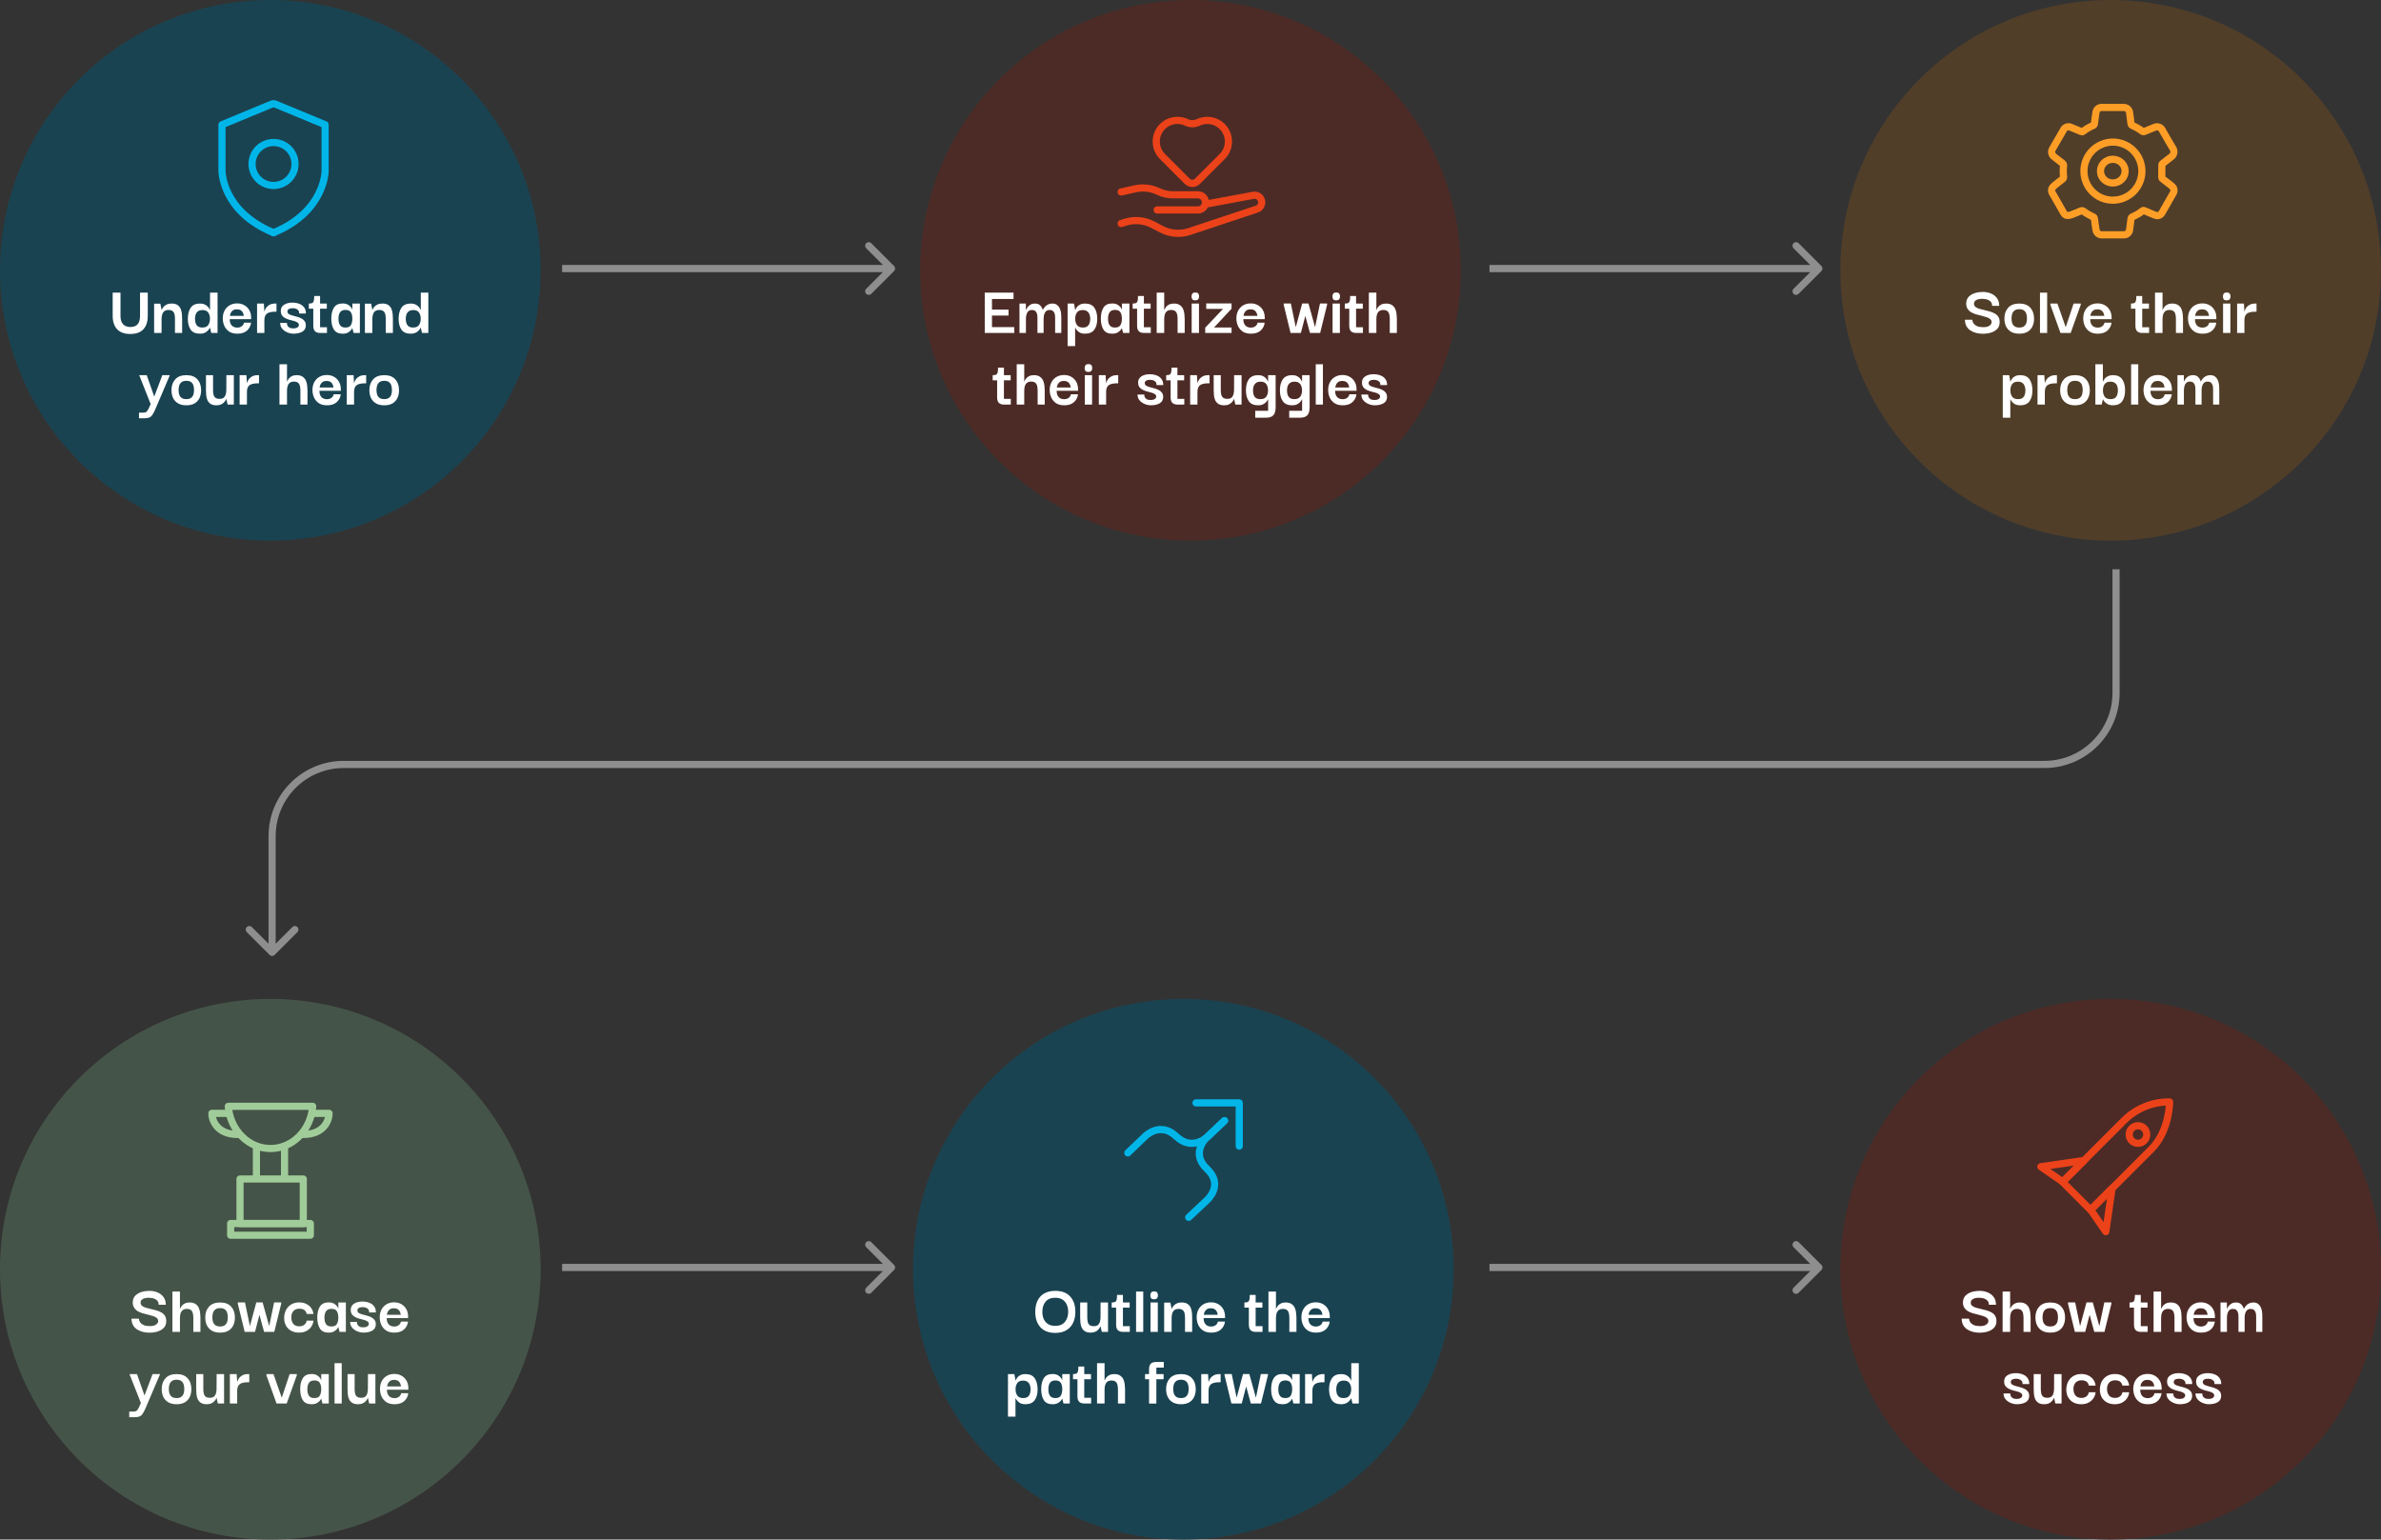 <svg class="object-fit hidden xl:block" viewBox="0 0 665 430" fill="none" xmlns="http://www.w3.org/2000/svg">
<rect x="0" y="0" width="665" height="430" fill="#333333" stroke="none"/>
<circle cx="332.5" cy="75.5" r="75.5" fill="#4C2B26"/>
<path d="M337.177 47.893L336.473 47.184L336.47 47.186L337.177 47.893ZM337.207 47.864L336.499 47.157L336.497 47.159L337.207 47.864ZM341.368 43.703L340.66 42.996L341.368 43.703ZM334.43 50.641L333.723 49.934L334.43 50.641ZM331.392 34.2L330.96 35.101L331.392 34.2ZM341.367 43.703L340.66 42.996L341.367 43.703ZM337.882 48.603C337.888 48.597 337.893 48.592 337.899 48.586L336.485 47.172C336.481 47.176 336.477 47.18 336.473 47.184L337.882 48.603ZM337.899 48.586C337.905 48.58 337.91 48.575 337.916 48.569L336.497 47.159C336.493 47.163 336.489 47.168 336.485 47.172L337.899 48.586ZM337.914 48.571L342.075 44.41L340.66 42.996L336.499 47.157L337.914 48.571ZM342.075 44.41L342.075 44.41L340.66 42.996L340.66 42.996L342.075 44.41ZM342.075 44.41C344.771 41.713 344.771 37.341 342.075 34.644L340.66 36.058C342.576 37.974 342.576 41.08 340.66 42.996L342.075 44.41ZM342.075 34.644C339.946 32.515 336.774 32.068 334.208 33.297L335.072 35.101C336.897 34.227 339.15 34.547 340.66 36.058L342.075 34.644ZM331.824 33.298C329.257 32.068 326.086 32.515 323.957 34.644L325.371 36.058C326.882 34.548 329.135 34.227 330.96 35.101L331.824 33.298ZM323.957 34.644C321.261 37.341 321.26 41.713 323.957 44.41L325.371 42.996C323.456 41.08 323.456 37.974 325.371 36.058L323.957 34.644ZM323.957 44.41L330.895 51.348L332.309 49.934L325.371 42.996L323.957 44.41ZM335.137 51.348L337.884 48.6L336.47 47.186L333.723 49.934L335.137 51.348ZM330.895 51.348C332.066 52.519 333.966 52.519 335.137 51.348L333.723 49.934C333.332 50.324 332.699 50.324 332.309 49.934L330.895 51.348ZM323.957 42.996C323.566 43.386 323.566 44.02 323.957 44.41L325.371 42.996C325.762 43.387 325.762 44.02 325.371 44.41L323.957 42.996ZM334.208 33.297C333.485 33.644 332.547 33.644 331.824 33.298L330.96 35.101C332.229 35.709 333.802 35.709 335.072 35.101L334.208 33.297ZM323.957 44.41C323.569 44.022 323.564 43.389 323.957 42.996L325.371 44.41C325.764 44.017 325.759 43.384 325.371 42.996L323.957 44.41ZM342.075 42.996C342.465 43.386 342.465 44.019 342.075 44.41L340.66 42.996C340.27 43.386 340.27 44.02 340.66 44.41L342.075 42.996ZM342.075 44.41C342.466 44.019 342.465 43.386 342.075 42.996L340.66 44.41C340.27 44.02 340.27 43.387 340.66 42.996L342.075 44.41Z" fill="#EC4219"/>
<path d="M313.133 62.441L314.243 62.083C316.796 61.261 319.572 61.499 321.948 62.743L324.405 64.029C326.809 65.289 329.623 65.516 332.199 64.66L351.032 58.397C352.055 58.057 352.621 56.965 352.31 55.934V55.934C352.017 54.962 351.039 54.367 350.042 54.552L337.028 56.965" stroke="#EC4219" stroke-width="2" stroke-linecap="round"/>
<path d="M313.133 53.609L317.029 52.742C319.137 52.273 321.34 52.499 323.309 53.386L323.776 53.596C324.957 54.129 326.238 54.404 327.533 54.404H334.561C335.731 54.404 336.68 55.352 336.68 56.523V56.523C336.68 57.693 335.731 58.642 334.561 58.642H323.187" stroke="#EC4219" stroke-width="2" stroke-linecap="round"/>
<path d="M277.055 91.36H283.275V93H275.035V81.74H283.075V83.5H277.055V86.46H281.675V88.14H277.055V91.36ZM284.734 93V84.78H286.514L286.534 86.56H286.574C286.587 86.507 286.641 86.393 286.734 86.22C286.827 86.033 286.967 85.833 287.154 85.62C287.341 85.393 287.587 85.2 287.894 85.04C288.201 84.867 288.581 84.78 289.034 84.78C289.701 84.78 290.201 84.96 290.534 85.32C290.867 85.667 291.107 86.08 291.254 86.56H291.294C291.307 86.507 291.361 86.393 291.454 86.22C291.561 86.033 291.714 85.833 291.914 85.62C292.127 85.393 292.394 85.2 292.714 85.04C293.034 84.867 293.427 84.78 293.894 84.78C294.414 84.78 294.834 84.893 295.154 85.12C295.474 85.333 295.721 85.613 295.894 85.96C296.081 86.293 296.207 86.653 296.274 87.04C296.354 87.427 296.394 87.8 296.394 88.16C296.407 88.507 296.414 88.793 296.414 89.02V93H294.694V89C294.694 88.8 294.687 88.567 294.674 88.3C294.661 88.02 294.607 87.753 294.514 87.5C294.421 87.233 294.267 87.013 294.054 86.84C293.841 86.667 293.547 86.58 293.174 86.58C292.707 86.58 292.354 86.707 292.114 86.96C291.874 87.2 291.707 87.513 291.614 87.9C291.521 88.273 291.474 88.667 291.474 89.08V93H289.754V89C289.754 88.8 289.747 88.567 289.734 88.3C289.721 88.02 289.667 87.753 289.574 87.5C289.481 87.233 289.327 87.013 289.114 86.84C288.901 86.667 288.607 86.58 288.234 86.58C287.767 86.58 287.414 86.707 287.174 86.96C286.934 87.2 286.767 87.513 286.674 87.9C286.581 88.273 286.534 88.667 286.534 89.08V93H284.734ZM303.037 93.2C302.531 93.2 302.104 93.127 301.757 92.98C301.424 92.82 301.151 92.633 300.937 92.42C300.737 92.207 300.584 92.013 300.477 91.84C300.384 91.667 300.331 91.567 300.317 91.54H300.277V96.66H298.177V84.78H299.957L300.297 86.58H300.337C300.351 86.54 300.397 86.427 300.477 86.24C300.571 86.053 300.711 85.847 300.897 85.62C301.097 85.393 301.371 85.2 301.717 85.04C302.064 84.867 302.497 84.78 303.017 84.78C304.244 84.78 305.124 85.173 305.657 85.96C306.191 86.747 306.457 87.773 306.457 89.04C306.457 90.307 306.184 91.32 305.637 92.08C305.091 92.827 304.224 93.2 303.037 93.2ZM302.417 91.48C302.977 91.48 303.404 91.367 303.697 91.14C304.004 90.9 304.211 90.593 304.317 90.22C304.437 89.833 304.497 89.433 304.497 89.02C304.497 88.607 304.431 88.22 304.297 87.86C304.177 87.487 303.964 87.187 303.657 86.96C303.351 86.72 302.924 86.6 302.377 86.6C301.631 86.6 301.097 86.833 300.777 87.3C300.457 87.753 300.297 88.327 300.297 89.02C300.297 89.74 300.464 90.333 300.797 90.8C301.131 91.253 301.671 91.48 302.417 91.48ZM310.601 93.2C309.468 93.2 308.661 92.813 308.181 92.04C307.701 91.267 307.461 90.253 307.461 89C307.461 87.733 307.701 86.713 308.181 85.94C308.674 85.153 309.481 84.76 310.601 84.76C311.241 84.76 311.748 84.873 312.121 85.1C312.494 85.313 312.774 85.553 312.961 85.82C313.148 86.087 313.261 86.287 313.301 86.42H313.341V84.78H315.441V93H313.681L313.341 91.66H313.301C313.261 91.78 313.141 91.967 312.941 92.22C312.754 92.46 312.468 92.687 312.081 92.9C311.708 93.1 311.214 93.2 310.601 93.2ZM311.441 91.48C312.188 91.48 312.688 91.247 312.941 90.78C313.208 90.3 313.341 89.713 313.341 89.02C313.341 88.287 313.208 87.693 312.941 87.24C312.674 86.787 312.174 86.56 311.441 86.56C310.921 86.56 310.514 86.673 310.221 86.9C309.941 87.127 309.741 87.427 309.621 87.8C309.514 88.16 309.461 88.567 309.461 89.02C309.461 89.473 309.514 89.887 309.621 90.26C309.741 90.633 309.941 90.933 310.221 91.16C310.514 91.373 310.921 91.48 311.441 91.48ZM319.544 93C318.89 93 318.397 92.84 318.064 92.52C317.744 92.2 317.584 91.68 317.584 90.96V86.22H316.344V84.78C316.73 84.78 317.03 84.74 317.244 84.66C317.457 84.58 317.61 84.393 317.704 84.1C317.797 83.807 317.844 83.333 317.844 82.68H319.484V84.78H321.364V86.22H319.484V91.4H321.404V93H319.544ZM323.057 93V81.74H325.157V86.56H325.197C325.211 86.52 325.257 86.413 325.337 86.24C325.431 86.053 325.571 85.847 325.757 85.62C325.957 85.393 326.224 85.2 326.557 85.04C326.904 84.867 327.337 84.78 327.857 84.78C328.577 84.78 329.144 84.933 329.557 85.24C329.971 85.533 330.271 85.907 330.457 86.36C330.644 86.813 330.757 87.28 330.797 87.76C330.851 88.24 330.877 88.66 330.877 89.02V93H328.897V89C328.897 88.56 328.851 88.16 328.757 87.8C328.677 87.427 328.511 87.133 328.257 86.92C328.004 86.693 327.617 86.58 327.097 86.58C326.577 86.58 326.177 86.7 325.897 86.94C325.617 87.18 325.424 87.493 325.317 87.88C325.211 88.253 325.157 88.653 325.157 89.08V93H323.057ZM333.868 83.88C333.428 83.893 333.134 83.793 332.988 83.58C332.854 83.353 332.788 83.087 332.788 82.78C332.788 82.487 332.861 82.233 333.008 82.02C333.154 81.807 333.441 81.7 333.868 81.7C334.281 81.7 334.554 81.807 334.688 82.02C334.834 82.233 334.908 82.487 334.908 82.78C334.908 83.087 334.834 83.347 334.688 83.56C334.554 83.76 334.281 83.867 333.868 83.88ZM332.828 93V84.78H334.868V93H332.828ZM336.608 93V91.52L341.588 86.28H336.888V84.74H343.968V86.22L339.088 91.46H343.968V93H336.608ZM349.394 93.2C348.448 93.2 347.674 93 347.074 92.6C346.488 92.187 346.048 91.667 345.754 91.04C345.474 90.4 345.328 89.727 345.314 89.02C345.301 88.193 345.454 87.46 345.774 86.82C346.108 86.167 346.574 85.66 347.174 85.3C347.788 84.927 348.508 84.74 349.334 84.74C350.068 84.74 350.721 84.9 351.294 85.22C351.881 85.54 352.348 85.993 352.694 86.58C353.041 87.153 353.221 87.833 353.234 88.62C353.234 88.647 353.234 88.72 353.234 88.84C353.234 88.96 353.234 89.06 353.234 89.14H347.254C347.254 89.9 347.441 90.487 347.814 90.9C348.188 91.3 348.701 91.5 349.354 91.5C349.861 91.5 350.281 91.373 350.614 91.12C350.961 90.867 351.168 90.533 351.234 90.12H353.214C353.121 90.987 352.748 91.72 352.094 92.32C351.441 92.907 350.541 93.2 349.394 93.2ZM347.314 88.22H351.194C351.181 88.127 351.148 87.98 351.094 87.78C351.054 87.58 350.968 87.373 350.834 87.16C350.714 86.947 350.528 86.767 350.274 86.62C350.021 86.473 349.694 86.4 349.294 86.4C348.761 86.4 348.354 86.513 348.074 86.74C347.808 86.953 347.614 87.207 347.494 87.5C347.388 87.78 347.328 88.02 347.314 88.22ZM360.448 93L358.528 85.12V84.76H360.528L361.888 91.3H361.928L363.688 84.76H365.448L367.268 91.3H367.308L368.668 84.76H370.648V85.12L368.708 93H365.868L364.588 88.3H364.548L363.328 93H360.448ZM373.223 83.88C372.783 83.893 372.49 83.793 372.343 83.58C372.21 83.353 372.143 83.087 372.143 82.78C372.143 82.487 372.216 82.233 372.363 82.02C372.51 81.807 372.796 81.7 373.223 81.7C373.636 81.7 373.91 81.807 374.043 82.02C374.19 82.233 374.263 82.487 374.263 82.78C374.263 83.087 374.19 83.347 374.043 83.56C373.91 83.76 373.636 83.867 373.223 83.88ZM372.183 93V84.78H374.223V93H372.183ZM378.801 93C378.148 93 377.655 92.84 377.321 92.52C377.001 92.2 376.841 91.68 376.841 90.96V86.22H375.601V84.78C375.988 84.78 376.288 84.74 376.501 84.66C376.715 84.58 376.868 84.393 376.961 84.1C377.055 83.807 377.101 83.333 377.101 82.68H378.741V84.78H380.621V86.22H378.741V91.4H380.661V93H378.801ZM382.315 93V81.74H384.415V86.56H384.455C384.468 86.52 384.515 86.413 384.595 86.24C384.688 86.053 384.828 85.847 385.015 85.62C385.215 85.393 385.482 85.2 385.815 85.04C386.162 84.867 386.595 84.78 387.115 84.78C387.835 84.78 388.402 84.933 388.815 85.24C389.228 85.533 389.528 85.907 389.715 86.36C389.902 86.813 390.015 87.28 390.055 87.76C390.108 88.24 390.135 88.66 390.135 89.02V93H388.155V89C388.155 88.56 388.108 88.16 388.015 87.8C387.935 87.427 387.768 87.133 387.515 86.92C387.262 86.693 386.875 86.58 386.355 86.58C385.835 86.58 385.435 86.7 385.155 86.94C384.875 87.18 384.682 87.493 384.575 87.88C384.468 88.253 384.415 88.653 384.415 89.08V93H382.315ZM280.452 113C279.798 113 279.305 112.84 278.972 112.52C278.652 112.2 278.492 111.68 278.492 110.96V106.22H277.252V104.78C277.638 104.78 277.938 104.74 278.152 104.66C278.365 104.58 278.518 104.393 278.612 104.1C278.705 103.807 278.752 103.333 278.752 102.68H280.392V104.78H282.272V106.22H280.392V111.4H282.312V113H280.452ZM283.965 113V101.74H286.065V106.56H286.105C286.119 106.52 286.165 106.413 286.245 106.24C286.339 106.053 286.479 105.847 286.665 105.62C286.865 105.393 287.132 105.2 287.465 105.04C287.812 104.867 288.245 104.78 288.765 104.78C289.485 104.78 290.052 104.933 290.465 105.24C290.879 105.533 291.179 105.907 291.365 106.36C291.552 106.813 291.665 107.28 291.705 107.76C291.759 108.24 291.785 108.66 291.785 109.02V113H289.805V109C289.805 108.56 289.759 108.16 289.665 107.8C289.585 107.427 289.419 107.133 289.165 106.92C288.912 106.693 288.525 106.58 288.005 106.58C287.485 106.58 287.085 106.7 286.805 106.94C286.525 107.18 286.332 107.493 286.225 107.88C286.119 108.253 286.065 108.653 286.065 109.08V113H283.965ZM297.256 113.2C296.309 113.2 295.536 113 294.936 112.6C294.349 112.187 293.909 111.667 293.616 111.04C293.336 110.4 293.189 109.727 293.176 109.02C293.162 108.193 293.316 107.46 293.636 106.82C293.969 106.167 294.436 105.66 295.036 105.3C295.649 104.927 296.369 104.74 297.196 104.74C297.929 104.74 298.582 104.9 299.156 105.22C299.742 105.54 300.209 105.993 300.556 106.58C300.902 107.153 301.082 107.833 301.096 108.62C301.096 108.647 301.096 108.72 301.096 108.84C301.096 108.96 301.096 109.06 301.096 109.14H295.116C295.116 109.9 295.302 110.487 295.676 110.9C296.049 111.3 296.562 111.5 297.216 111.5C297.722 111.5 298.142 111.373 298.476 111.12C298.822 110.867 299.029 110.533 299.096 110.12H301.076C300.982 110.987 300.609 111.72 299.956 112.32C299.302 112.907 298.402 113.2 297.256 113.2ZM295.176 108.22H299.056C299.042 108.127 299.009 107.98 298.956 107.78C298.916 107.58 298.829 107.373 298.696 107.16C298.576 106.947 298.389 106.767 298.136 106.62C297.882 106.473 297.556 106.4 297.156 106.4C296.622 106.4 296.216 106.513 295.936 106.74C295.669 106.953 295.476 107.207 295.356 107.5C295.249 107.78 295.189 108.02 295.176 108.22ZM304.014 103.88C303.574 103.893 303.281 103.793 303.134 103.58C303.001 103.353 302.934 103.087 302.934 102.78C302.934 102.487 303.007 102.233 303.154 102.02C303.301 101.807 303.587 101.7 304.014 101.7C304.427 101.7 304.701 101.807 304.834 102.02C304.981 102.233 305.054 102.487 305.054 102.78C305.054 103.087 304.981 103.347 304.834 103.56C304.701 103.76 304.427 103.867 304.014 103.88ZM302.974 113V104.78H305.014V113H302.974ZM306.895 113V104.78H308.795L308.935 107.06C309.015 106.713 309.168 106.367 309.395 106.02C309.635 105.66 309.961 105.367 310.375 105.14C310.801 104.9 311.348 104.78 312.015 104.78H312.315V107.06H312.015C310.868 107.06 310.068 107.247 309.615 107.62C309.161 107.98 308.935 108.593 308.935 109.46V113H306.895ZM321.368 113.2C321.021 113.2 320.635 113.14 320.208 113.02C319.795 112.9 319.395 112.72 319.008 112.48C318.635 112.24 318.321 111.933 318.068 111.56C317.828 111.173 317.708 110.72 317.708 110.2H319.588C319.588 110.227 319.595 110.32 319.608 110.48C319.621 110.627 319.675 110.8 319.768 111C319.875 111.187 320.048 111.353 320.288 111.5C320.528 111.647 320.875 111.72 321.328 111.72C321.861 111.72 322.261 111.627 322.528 111.44C322.795 111.24 322.928 111.013 322.928 110.76C322.928 110.467 322.801 110.24 322.548 110.08C322.308 109.907 321.995 109.767 321.608 109.66C321.221 109.553 320.808 109.447 320.368 109.34C319.941 109.22 319.535 109.067 319.148 108.88C318.775 108.693 318.468 108.44 318.228 108.12C317.988 107.787 317.868 107.36 317.868 106.84C317.868 106.08 318.175 105.507 318.788 105.12C319.401 104.72 320.181 104.52 321.128 104.52C321.795 104.52 322.415 104.627 322.988 104.84C323.561 105.04 324.021 105.367 324.368 105.82C324.715 106.26 324.888 106.84 324.888 107.56H323.008C323.021 107.147 322.928 106.84 322.728 106.64C322.541 106.427 322.301 106.28 322.008 106.2C321.728 106.12 321.455 106.08 321.188 106.08C320.708 106.08 320.341 106.167 320.088 106.34C319.848 106.5 319.728 106.713 319.728 106.98C319.728 107.287 319.848 107.527 320.088 107.7C320.341 107.86 320.661 107.993 321.048 108.1C321.448 108.207 321.861 108.32 322.288 108.44C322.728 108.547 323.141 108.693 323.528 108.88C323.928 109.067 324.248 109.32 324.488 109.64C324.741 109.947 324.868 110.36 324.868 110.88C324.868 111.667 324.541 112.253 323.888 112.64C323.248 113.013 322.408 113.2 321.368 113.2ZM328.909 113C328.255 113 327.762 112.84 327.429 112.52C327.109 112.2 326.949 111.68 326.949 110.96V106.22H325.709V104.78C326.095 104.78 326.395 104.74 326.609 104.66C326.822 104.58 326.975 104.393 327.069 104.1C327.162 103.807 327.209 103.333 327.209 102.68H328.849V104.78H330.729V106.22H328.849V111.4H330.769V113H328.909ZM332.403 113V104.78H334.303L334.443 107.06C334.523 106.713 334.676 106.367 334.903 106.02C335.143 105.66 335.469 105.367 335.883 105.14C336.309 104.9 336.856 104.78 337.523 104.78H337.823V107.06H337.523C336.376 107.06 335.576 107.247 335.123 107.62C334.669 107.98 334.443 108.593 334.443 109.46V113H332.403ZM341.92 113.2C341.2 113.2 340.64 113.06 340.24 112.78C339.84 112.5 339.547 112.14 339.36 111.7C339.187 111.26 339.08 110.8 339.04 110.32C339 109.827 338.98 109.38 338.98 108.98V104.78H340.96V108.98C340.96 109.393 341 109.787 341.08 110.16C341.16 110.533 341.327 110.833 341.58 111.06C341.847 111.287 342.247 111.4 342.78 111.4C343.3 111.4 343.694 111.287 343.96 111.06C344.227 110.82 344.407 110.52 344.5 110.16C344.594 109.8 344.647 109.427 344.66 109.04L344.68 104.78H346.76V113H345.02L344.68 111.44H344.64C344.614 111.52 344.547 111.653 344.44 111.84C344.334 112.027 344.174 112.227 343.96 112.44C343.76 112.653 343.494 112.833 343.16 112.98C342.827 113.127 342.414 113.2 341.92 113.2ZM350.579 116.66V114.74H354.179V111.54H354.139C354.126 111.567 354.066 111.667 353.959 111.84C353.866 112.013 353.712 112.207 353.499 112.42C353.286 112.633 353.006 112.82 352.659 112.98C352.326 113.127 351.906 113.2 351.399 113.2C350.186 113.2 349.312 112.813 348.779 112.04C348.246 111.267 347.979 110.26 347.979 109.02C347.979 107.727 348.246 106.7 348.779 105.94C349.326 105.167 350.199 104.78 351.399 104.78C351.932 104.78 352.372 104.867 352.719 105.04C353.066 105.2 353.339 105.393 353.539 105.62C353.739 105.847 353.879 106.053 353.959 106.24C354.052 106.427 354.106 106.54 354.119 106.58H354.159L354.179 104.78H356.279V113.7C356.279 114.793 356.059 115.56 355.619 116C355.192 116.44 354.526 116.66 353.619 116.66H350.579ZM352.039 111.48C352.786 111.48 353.326 111.253 353.659 110.8C353.992 110.333 354.159 109.74 354.159 109.02C354.159 108.327 353.999 107.753 353.679 107.3C353.359 106.833 352.826 106.6 352.079 106.6C351.532 106.6 351.106 106.72 350.799 106.96C350.492 107.187 350.272 107.487 350.139 107.86C350.019 108.22 349.959 108.607 349.959 109.02C349.959 109.433 350.012 109.833 350.119 110.22C350.239 110.593 350.446 110.9 350.739 111.14C351.046 111.367 351.479 111.48 352.039 111.48ZM360.071 116.66V114.74H363.671V111.54H363.631C363.618 111.567 363.558 111.667 363.451 111.84C363.358 112.013 363.205 112.207 362.991 112.42C362.778 112.633 362.498 112.82 362.151 112.98C361.818 113.127 361.398 113.2 360.891 113.2C359.678 113.2 358.805 112.813 358.271 112.04C357.738 111.267 357.471 110.26 357.471 109.02C357.471 107.727 357.738 106.7 358.271 105.94C358.818 105.167 359.691 104.78 360.891 104.78C361.425 104.78 361.865 104.867 362.211 105.04C362.558 105.2 362.831 105.393 363.031 105.62C363.231 105.847 363.371 106.053 363.451 106.24C363.545 106.427 363.598 106.54 363.611 106.58H363.651L363.671 104.78H365.771V113.7C365.771 114.793 365.551 115.56 365.111 116C364.685 116.44 364.018 116.66 363.111 116.66H360.071ZM361.531 111.48C362.278 111.48 362.818 111.253 363.151 110.8C363.485 110.333 363.651 109.74 363.651 109.02C363.651 108.327 363.491 107.753 363.171 107.3C362.851 106.833 362.318 106.6 361.571 106.6C361.025 106.6 360.598 106.72 360.291 106.96C359.985 107.187 359.765 107.487 359.631 107.86C359.511 108.22 359.451 108.607 359.451 109.02C359.451 109.433 359.505 109.833 359.611 110.22C359.731 110.593 359.938 110.9 360.231 111.14C360.538 111.367 360.971 111.48 361.531 111.48ZM367.483 113V101.74H369.483V113H367.483ZM375.029 113.2C374.083 113.2 373.309 113 372.709 112.6C372.123 112.187 371.683 111.667 371.389 111.04C371.109 110.4 370.963 109.727 370.949 109.02C370.936 108.193 371.089 107.46 371.409 106.82C371.743 106.167 372.209 105.66 372.809 105.3C373.423 104.927 374.143 104.74 374.969 104.74C375.703 104.74 376.356 104.9 376.929 105.22C377.516 105.54 377.983 105.993 378.329 106.58C378.676 107.153 378.856 107.833 378.869 108.62C378.869 108.647 378.869 108.72 378.869 108.84C378.869 108.96 378.869 109.06 378.869 109.14H372.889C372.889 109.9 373.076 110.487 373.449 110.9C373.823 111.3 374.336 111.5 374.989 111.5C375.496 111.5 375.916 111.373 376.249 111.12C376.596 110.867 376.803 110.533 376.869 110.12H378.849C378.756 110.987 378.383 111.72 377.729 112.32C377.076 112.907 376.176 113.2 375.029 113.2ZM372.949 108.22H376.829C376.816 108.127 376.783 107.98 376.729 107.78C376.689 107.58 376.603 107.373 376.469 107.16C376.349 106.947 376.163 106.767 375.909 106.62C375.656 106.473 375.329 106.4 374.929 106.4C374.396 106.4 373.989 106.513 373.709 106.74C373.443 106.953 373.249 107.207 373.129 107.5C373.023 107.78 372.963 108.02 372.949 108.22ZM383.888 113.2C383.541 113.2 383.154 113.14 382.728 113.02C382.314 112.9 381.914 112.72 381.528 112.48C381.154 112.24 380.841 111.933 380.588 111.56C380.348 111.173 380.228 110.72 380.228 110.2H382.108C382.108 110.227 382.114 110.32 382.128 110.48C382.141 110.627 382.194 110.8 382.288 111C382.394 111.187 382.568 111.353 382.808 111.5C383.048 111.647 383.394 111.72 383.848 111.72C384.381 111.72 384.781 111.627 385.048 111.44C385.314 111.24 385.448 111.013 385.448 110.76C385.448 110.467 385.321 110.24 385.068 110.08C384.828 109.907 384.514 109.767 384.128 109.66C383.741 109.553 383.328 109.447 382.888 109.34C382.461 109.22 382.054 109.067 381.668 108.88C381.294 108.693 380.988 108.44 380.748 108.12C380.508 107.787 380.388 107.36 380.388 106.84C380.388 106.08 380.694 105.507 381.308 105.12C381.921 104.72 382.701 104.52 383.648 104.52C384.314 104.52 384.934 104.627 385.508 104.84C386.081 105.04 386.541 105.367 386.888 105.82C387.234 106.26 387.408 106.84 387.408 107.56H385.528C385.541 107.147 385.448 106.84 385.248 106.64C385.061 106.427 384.821 106.28 384.528 106.2C384.248 106.12 383.974 106.08 383.708 106.08C383.228 106.08 382.861 106.167 382.608 106.34C382.368 106.5 382.248 106.713 382.248 106.98C382.248 107.287 382.368 107.527 382.608 107.7C382.861 107.86 383.181 107.993 383.568 108.1C383.968 108.207 384.381 108.32 384.808 108.44C385.248 108.547 385.661 108.693 386.048 108.88C386.448 109.067 386.768 109.32 387.008 109.64C387.261 109.947 387.388 110.36 387.388 110.88C387.388 111.667 387.061 112.253 386.408 112.64C385.768 113.013 384.928 113.2 383.888 113.2Z" fill="white"/>
<circle cx="75.5" cy="354.5" r="75.5" fill="#455448"/>
<path d="M63.77 308.999L87.328 308.999C87.091 312.187 85.752 315.168 83.57 317.365C81.407 319.558 78.534 320.781 75.546 320.781C72.559 320.781 69.686 319.558 67.522 317.365C65.339 315.169 64 312.188 63.764 309.001L63.77 308.999Z" stroke="#A0CC99" stroke-width="2" stroke-linecap="round" stroke-linejoin="round"/>
<path d="M71.617 320.781V328.636" stroke="#A0CC99" stroke-width="2" stroke-linecap="round" stroke-linejoin="round"/>
<path d="M79.473 320.781V328.636" stroke="#A0CC99" stroke-width="2" stroke-linecap="round" stroke-linejoin="round"/>
<rect x="67.035" y="329.291" width="17.673" height="12.436" stroke="#A0CC99" stroke-width="2" stroke-linejoin="round"/>
<rect x="64.418" y="341.727" width="22.255" height="3.273" stroke="#A0CC99" stroke-width="2" stroke-linejoin="round"/>
<path d="M87.442 310.963H91.911C91.911 312.927 90.471 316.854 84.711 316.854" stroke="#A0CC99" stroke-width="2" stroke-linecap="round" stroke-linejoin="round"/>
<path d="M63.648 310.963H59.179C59.179 312.927 60.619 316.854 66.379 316.854" stroke="#A0CC99" stroke-width="2" stroke-linecap="round" stroke-linejoin="round"/>
<path d="M41.723 372.22C41.11 372.22 40.503 372.147 39.903 372C39.316 371.853 38.783 371.627 38.303 371.32C37.823 371.013 37.443 370.613 37.163 370.12C36.883 369.613 36.736 369.007 36.723 368.3H38.783C38.783 368.367 38.81 368.513 38.863 368.74C38.916 368.953 39.036 369.187 39.223 369.44C39.423 369.693 39.73 369.913 40.143 370.1C40.57 370.287 41.143 370.38 41.863 370.38C42.65 370.38 43.23 370.233 43.603 369.94C43.99 369.647 44.183 369.333 44.183 369C44.183 368.627 44.05 368.333 43.783 368.12C43.53 367.893 43.183 367.713 42.743 367.58C42.316 367.433 41.843 367.3 41.323 367.18C40.816 367.06 40.303 366.927 39.783 366.78C39.276 366.62 38.81 366.413 38.383 366.16C37.97 365.893 37.643 365.553 37.403 365.14C37.163 364.727 37.056 364.2 37.083 363.56C37.15 362.613 37.603 361.873 38.443 361.34C39.283 360.807 40.397 360.54 41.783 360.54C42.583 360.54 43.323 360.687 44.003 360.98C44.697 361.26 45.25 361.687 45.663 362.26C46.09 362.82 46.303 363.54 46.303 364.42H44.323C44.323 364.007 44.23 363.673 44.043 363.42C43.856 363.153 43.617 362.953 43.323 362.82C43.043 362.673 42.743 362.58 42.423 362.54C42.103 362.487 41.816 362.46 41.563 362.46C40.897 362.46 40.343 362.573 39.903 362.8C39.477 363.027 39.263 363.36 39.263 363.8C39.25 364.173 39.377 364.473 39.643 364.7C39.91 364.927 40.263 365.107 40.703 365.24C41.143 365.373 41.623 365.493 42.143 365.6C42.663 365.707 43.183 365.84 43.703 366C44.223 366.147 44.697 366.347 45.123 366.6C45.55 366.84 45.883 367.173 46.123 367.6C46.363 368.013 46.463 368.553 46.423 369.22C46.37 370.167 45.91 370.907 45.043 371.44C44.176 371.96 43.07 372.22 41.723 372.22ZM48.157 372V360.74H50.257V365.56H50.297C50.31 365.52 50.357 365.413 50.437 365.24C50.53 365.053 50.67 364.847 50.857 364.62C51.057 364.393 51.324 364.2 51.657 364.04C52.004 363.867 52.437 363.78 52.957 363.78C53.677 363.78 54.243 363.933 54.657 364.24C55.07 364.533 55.37 364.907 55.557 365.36C55.743 365.813 55.857 366.28 55.897 366.76C55.95 367.24 55.977 367.66 55.977 368.02V372H53.997V368C53.997 367.56 53.95 367.16 53.857 366.8C53.777 366.427 53.61 366.133 53.357 365.92C53.103 365.693 52.717 365.58 52.197 365.58C51.677 365.58 51.277 365.7 50.997 365.94C50.717 366.18 50.523 366.493 50.417 366.88C50.31 367.253 50.257 367.653 50.257 368.08V372H48.157ZM61.487 372.2C60.554 372.2 59.781 372.02 59.167 371.66C58.554 371.3 58.094 370.807 57.787 370.18C57.48 369.54 57.327 368.813 57.327 368C57.314 366.773 57.654 365.767 58.347 364.98C59.054 364.18 60.1 363.78 61.487 363.78C62.834 363.78 63.854 364.167 64.547 364.94C65.254 365.713 65.607 366.733 65.607 368C65.607 368.787 65.46 369.5 65.167 370.14C64.874 370.78 64.421 371.287 63.807 371.66C63.194 372.02 62.42 372.2 61.487 372.2ZM61.487 370.48C62.074 370.48 62.52 370.353 62.827 370.1C63.147 369.847 63.361 369.527 63.467 369.14C63.574 368.74 63.627 368.34 63.627 367.94C63.627 367.527 63.574 367.12 63.467 366.72C63.361 366.32 63.147 365.993 62.827 365.74C62.52 365.487 62.074 365.36 61.487 365.36C60.887 365.36 60.427 365.493 60.107 365.76C59.8 366.013 59.587 366.34 59.467 366.74C59.361 367.127 59.307 367.527 59.307 367.94C59.307 368.34 59.361 368.74 59.467 369.14C59.587 369.527 59.8 369.847 60.107 370.1C60.427 370.353 60.887 370.48 61.487 370.48ZM68.341 372L66.421 364.12V363.76H68.421L69.781 370.3H69.821L71.581 363.76H73.341L75.161 370.3H75.201L76.561 363.76H78.541V364.12L76.601 372H73.761L72.481 367.3H72.441L71.221 372H68.341ZM83.52 372.2C82.747 372.2 82.047 372.047 81.42 371.74C80.794 371.42 80.294 370.953 79.92 370.34C79.547 369.713 79.36 368.953 79.36 368.06C79.387 367.167 79.58 366.4 79.94 365.76C80.314 365.12 80.807 364.627 81.42 364.28C82.047 363.933 82.76 363.76 83.56 363.76C84.374 363.76 85.067 363.92 85.64 364.24C86.227 364.547 86.68 364.953 87 365.46C87.32 365.953 87.5 366.467 87.54 367H85.66C85.46 366.013 84.78 365.52 83.62 365.52C82.9 365.52 82.34 365.74 81.94 366.18C81.554 366.62 81.36 367.193 81.36 367.9C81.36 368.673 81.547 369.293 81.92 369.76C82.307 370.213 82.874 370.44 83.62 370.44C84.127 370.44 84.567 370.307 84.94 370.04C85.327 369.773 85.567 369.38 85.66 368.86H87.54C87.5 369.433 87.314 369.973 86.98 370.48C86.66 370.987 86.207 371.4 85.62 371.72C85.047 372.04 84.347 372.2 83.52 372.2ZM91.755 372.2C90.622 372.2 89.815 371.813 89.335 371.04C88.855 370.267 88.615 369.253 88.615 368C88.615 366.733 88.855 365.713 89.335 364.94C89.829 364.153 90.635 363.76 91.755 363.76C92.395 363.76 92.902 363.873 93.275 364.1C93.649 364.313 93.929 364.553 94.115 364.82C94.302 365.087 94.415 365.287 94.455 365.42H94.495V363.78H96.595V372H94.835L94.495 370.66H94.455C94.415 370.78 94.295 370.967 94.095 371.22C93.909 371.46 93.622 371.687 93.235 371.9C92.862 372.1 92.369 372.2 91.755 372.2ZM92.595 370.48C93.342 370.48 93.842 370.247 94.095 369.78C94.362 369.3 94.495 368.713 94.495 368.02C94.495 367.287 94.362 366.693 94.095 366.24C93.829 365.787 93.329 365.56 92.595 365.56C92.075 365.56 91.669 365.673 91.375 365.9C91.095 366.127 90.895 366.427 90.775 366.8C90.669 367.16 90.615 367.567 90.615 368.02C90.615 368.473 90.669 368.887 90.775 369.26C90.895 369.633 91.095 369.933 91.375 370.16C91.669 370.373 92.075 370.48 92.595 370.48ZM101.458 372.2C101.111 372.2 100.724 372.14 100.298 372.02C99.885 371.9 99.484 371.72 99.098 371.48C98.725 371.24 98.411 370.933 98.158 370.56C97.918 370.173 97.798 369.72 97.798 369.2H99.678C99.678 369.227 99.684 369.32 99.698 369.48C99.711 369.627 99.764 369.8 99.858 370C99.965 370.187 100.138 370.353 100.378 370.5C100.618 370.647 100.964 370.72 101.418 370.72C101.951 370.72 102.351 370.627 102.618 370.44C102.884 370.24 103.018 370.013 103.018 369.76C103.018 369.467 102.891 369.24 102.638 369.08C102.398 368.907 102.084 368.767 101.698 368.66C101.311 368.553 100.898 368.447 100.458 368.34C100.031 368.22 99.624 368.067 99.238 367.88C98.865 367.693 98.558 367.44 98.318 367.12C98.078 366.787 97.958 366.36 97.958 365.84C97.958 365.08 98.264 364.507 98.878 364.12C99.491 363.72 100.271 363.52 101.218 363.52C101.884 363.52 102.504 363.627 103.078 363.84C103.651 364.04 104.111 364.367 104.458 364.82C104.804 365.26 104.978 365.84 104.978 366.56H103.098C103.111 366.147 103.018 365.84 102.818 365.64C102.631 365.427 102.391 365.28 102.098 365.2C101.818 365.12 101.544 365.08 101.278 365.08C100.798 365.08 100.431 365.167 100.178 365.34C99.938 365.5 99.818 365.713 99.818 365.98C99.818 366.287 99.938 366.527 100.178 366.7C100.431 366.86 100.751 366.993 101.138 367.1C101.538 367.207 101.951 367.32 102.378 367.44C102.818 367.547 103.231 367.693 103.618 367.88C104.018 368.067 104.338 368.32 104.578 368.64C104.831 368.947 104.958 369.36 104.958 369.88C104.958 370.667 104.631 371.253 103.978 371.64C103.338 372.013 102.498 372.2 101.458 372.2ZM110.139 372.2C109.192 372.2 108.419 372 107.819 371.6C107.232 371.187 106.792 370.667 106.499 370.04C106.219 369.4 106.072 368.727 106.059 368.02C106.045 367.193 106.199 366.46 106.519 365.82C106.852 365.167 107.319 364.66 107.919 364.3C108.532 363.927 109.252 363.74 110.079 363.74C110.812 363.74 111.465 363.9 112.039 364.22C112.625 364.54 113.092 364.993 113.439 365.58C113.785 366.153 113.965 366.833 113.979 367.62C113.979 367.647 113.979 367.72 113.979 367.84C113.979 367.96 113.979 368.06 113.979 368.14H107.999C107.999 368.9 108.185 369.487 108.559 369.9C108.932 370.3 109.445 370.5 110.099 370.5C110.605 370.5 111.025 370.373 111.359 370.12C111.705 369.867 111.912 369.533 111.979 369.12H113.959C113.865 369.987 113.492 370.72 112.839 371.32C112.185 371.907 111.285 372.2 110.139 372.2ZM108.059 367.22H111.939C111.925 367.127 111.892 366.98 111.839 366.78C111.799 366.58 111.712 366.373 111.579 366.16C111.459 365.947 111.272 365.767 111.019 365.62C110.765 365.473 110.439 365.4 110.039 365.4C109.505 365.4 109.099 365.513 108.819 365.74C108.552 365.953 108.359 366.207 108.239 366.5C108.132 366.78 108.072 367.02 108.059 367.22ZM36.095 395.82V394.24H37.355C37.555 394.24 37.728 394.22 37.875 394.18C38.021 394.14 38.168 394.033 38.315 393.86C38.461 393.7 38.628 393.433 38.815 393.06L39.355 391.86L36.155 383.78H38.255L40.355 389.76L42.615 383.78H44.715L40.675 393.26C40.355 394.007 40.061 394.56 39.795 394.92C39.528 395.293 39.228 395.533 38.895 395.64C38.575 395.76 38.161 395.82 37.655 395.82H36.095ZM49.329 392.2C48.396 392.2 47.622 392.02 47.009 391.66C46.396 391.3 45.936 390.807 45.629 390.18C45.322 389.54 45.169 388.813 45.169 388C45.156 386.773 45.496 385.767 46.189 384.98C46.896 384.18 47.942 383.78 49.329 383.78C50.676 383.78 51.696 384.167 52.389 384.94C53.096 385.713 53.449 386.733 53.449 388C53.449 388.787 53.302 389.5 53.009 390.14C52.716 390.78 52.262 391.287 51.649 391.66C51.036 392.02 50.262 392.2 49.329 392.2ZM49.329 390.48C49.916 390.48 50.362 390.353 50.669 390.1C50.989 389.847 51.202 389.527 51.309 389.14C51.416 388.74 51.469 388.34 51.469 387.94C51.469 387.527 51.416 387.12 51.309 386.72C51.202 386.32 50.989 385.993 50.669 385.74C50.362 385.487 49.916 385.36 49.329 385.36C48.729 385.36 48.269 385.493 47.949 385.76C47.642 386.013 47.429 386.34 47.309 386.74C47.202 387.127 47.149 387.527 47.149 387.94C47.149 388.34 47.202 388.74 47.309 389.14C47.429 389.527 47.642 389.847 47.949 390.1C48.269 390.353 48.729 390.48 49.329 390.48ZM57.743 392.2C57.023 392.2 56.463 392.06 56.063 391.78C55.663 391.5 55.369 391.14 55.183 390.7C55.009 390.26 54.903 389.8 54.863 389.32C54.823 388.827 54.803 388.38 54.803 387.98V383.78H56.783V387.98C56.783 388.393 56.823 388.787 56.903 389.16C56.983 389.533 57.149 389.833 57.403 390.06C57.669 390.287 58.069 390.4 58.603 390.4C59.123 390.4 59.516 390.287 59.783 390.06C60.049 389.82 60.229 389.52 60.323 389.16C60.416 388.8 60.469 388.427 60.483 388.04L60.503 383.78H62.583V392H60.843L60.503 390.44H60.463C60.436 390.52 60.369 390.653 60.263 390.84C60.156 391.027 59.996 391.227 59.783 391.44C59.583 391.653 59.316 391.833 58.983 391.98C58.649 392.127 58.236 392.2 57.743 392.2ZM64.201 392V383.78H66.101L66.241 386.06C66.321 385.713 66.475 385.367 66.701 385.02C66.941 384.66 67.268 384.367 67.681 384.14C68.108 383.9 68.655 383.78 69.321 383.78H69.621V386.06H69.321C68.175 386.06 67.375 386.247 66.921 386.62C66.468 386.98 66.241 387.593 66.241 388.46V392H64.201ZM80.895 383.78H82.895V384.12L80.075 392H77.235L74.415 384.14V383.78H76.375L78.675 390.32H78.715L80.895 383.78ZM86.98 392.2C85.847 392.2 85.04 391.813 84.56 391.04C84.08 390.267 83.84 389.253 83.84 388C83.84 386.733 84.08 385.713 84.56 384.94C85.053 384.153 85.86 383.76 86.98 383.76C87.62 383.76 88.127 383.873 88.5 384.1C88.873 384.313 89.153 384.553 89.34 384.82C89.527 385.087 89.64 385.287 89.68 385.42H89.72V383.78H91.82V392H90.06L89.72 390.66H89.68C89.64 390.78 89.52 390.967 89.32 391.22C89.133 391.46 88.847 391.687 88.46 391.9C88.087 392.1 87.593 392.2 86.98 392.2ZM87.82 390.48C88.567 390.48 89.067 390.247 89.32 389.78C89.587 389.3 89.72 388.713 89.72 388.02C89.72 387.287 89.587 386.693 89.32 386.24C89.053 385.787 88.553 385.56 87.82 385.56C87.3 385.56 86.893 385.673 86.6 385.9C86.32 386.127 86.12 386.427 86 386.8C85.893 387.16 85.84 387.567 85.84 388.02C85.84 388.473 85.893 388.887 86 389.26C86.12 389.633 86.32 389.933 86.6 390.16C86.893 390.373 87.3 390.48 87.82 390.48ZM93.442 392V380.74H95.442V392H93.442ZM100.008 392.2C99.288 392.2 98.728 392.06 98.328 391.78C97.928 391.5 97.635 391.14 97.448 390.7C97.275 390.26 97.168 389.8 97.128 389.32C97.088 388.827 97.068 388.38 97.068 387.98V383.78H99.048V387.98C99.048 388.393 99.088 388.787 99.168 389.16C99.248 389.533 99.415 389.833 99.668 390.06C99.935 390.287 100.335 390.4 100.868 390.4C101.388 390.4 101.782 390.287 102.048 390.06C102.315 389.82 102.495 389.52 102.588 389.16C102.682 388.8 102.735 388.427 102.748 388.04L102.768 383.78H104.848V392H103.108L102.768 390.44H102.728C102.702 390.52 102.635 390.653 102.528 390.84C102.422 391.027 102.262 391.227 102.048 391.44C101.848 391.653 101.582 391.833 101.248 391.98C100.915 392.127 100.502 392.2 100.008 392.2ZM110.207 392.2C109.26 392.2 108.487 392 107.887 391.6C107.3 391.187 106.86 390.667 106.567 390.04C106.287 389.4 106.14 388.727 106.127 388.02C106.114 387.193 106.267 386.46 106.587 385.82C106.92 385.167 107.387 384.66 107.987 384.3C108.6 383.927 109.32 383.74 110.147 383.74C110.88 383.74 111.534 383.9 112.107 384.22C112.694 384.54 113.16 384.993 113.507 385.58C113.854 386.153 114.034 386.833 114.047 387.62C114.047 387.647 114.047 387.72 114.047 387.84C114.047 387.96 114.047 388.06 114.047 388.14H108.067C108.067 388.9 108.254 389.487 108.627 389.9C109 390.3 109.514 390.5 110.167 390.5C110.674 390.5 111.094 390.373 111.427 390.12C111.774 389.867 111.98 389.533 112.047 389.12H114.027C113.934 389.987 113.56 390.72 112.907 391.32C112.254 391.907 111.354 392.2 110.207 392.2ZM108.127 387.22H112.007C111.994 387.127 111.96 386.98 111.907 386.78C111.867 386.58 111.78 386.373 111.647 386.16C111.527 385.947 111.34 385.767 111.087 385.62C110.834 385.473 110.507 385.4 110.107 385.4C109.574 385.4 109.167 385.513 108.887 385.74C108.62 385.953 108.427 386.207 108.307 386.5C108.2 386.78 108.14 387.02 108.127 387.22Z" fill="white"/>
<circle cx="589.5" cy="354.5" r="75.5" fill="#4C2B26"/>
<path d="M605.96 307.776C603.564 307.745 601.188 308.201 598.974 309.117C596.76 310.033 594.755 311.389 593.082 313.104L576.062 330.123L583.878 337.938L600.897 320.919C605.937 315.879 605.96 307.776 605.96 307.776Z" stroke="#EC4219" stroke-width="2" stroke-linecap="round" stroke-linejoin="round"/>
<path d="M582.066 324.121L570 325.867L576.102 330.085L582.066 324.121Z" stroke="#EC4219" stroke-width="2" stroke-linecap="round" stroke-linejoin="round"/>
<path d="M595.39 318.608C596.348 319.566 597.902 319.566 598.86 318.608C599.818 317.649 599.818 316.096 598.86 315.137C597.902 314.179 596.348 314.179 595.39 315.137C594.432 316.096 594.432 317.649 595.39 318.608Z" stroke="#EC4219" stroke-width="2"/>
<path d="M589.883 331.936L588.136 344.001L583.919 337.9L589.883 331.936Z" stroke="#EC4219" stroke-width="2" stroke-linecap="round" stroke-linejoin="round"/>
<path d="M552.883 372.22C552.27 372.22 551.663 372.147 551.063 372C550.477 371.853 549.943 371.627 549.463 371.32C548.983 371.013 548.603 370.613 548.323 370.12C548.043 369.613 547.897 369.007 547.883 368.3H549.943C549.943 368.367 549.97 368.513 550.023 368.74C550.077 368.953 550.197 369.187 550.383 369.44C550.583 369.693 550.89 369.913 551.303 370.1C551.73 370.287 552.303 370.38 553.023 370.38C553.81 370.38 554.39 370.233 554.763 369.94C555.15 369.647 555.343 369.333 555.343 369C555.343 368.627 555.21 368.333 554.943 368.12C554.69 367.893 554.343 367.713 553.903 367.58C553.477 367.433 553.003 367.3 552.483 367.18C551.977 367.06 551.463 366.927 550.943 366.78C550.437 366.62 549.97 366.413 549.543 366.16C549.13 365.893 548.803 365.553 548.563 365.14C548.323 364.727 548.217 364.2 548.243 363.56C548.31 362.613 548.763 361.873 549.603 361.34C550.443 360.807 551.557 360.54 552.943 360.54C553.743 360.54 554.483 360.687 555.163 360.98C555.857 361.26 556.41 361.687 556.823 362.26C557.25 362.82 557.463 363.54 557.463 364.42H555.483C555.483 364.007 555.39 363.673 555.203 363.42C555.017 363.153 554.777 362.953 554.483 362.82C554.203 362.673 553.903 362.58 553.583 362.54C553.263 362.487 552.977 362.46 552.723 362.46C552.057 362.46 551.503 362.573 551.063 362.8C550.637 363.027 550.423 363.36 550.423 363.8C550.41 364.173 550.537 364.473 550.803 364.7C551.07 364.927 551.423 365.107 551.863 365.24C552.303 365.373 552.783 365.493 553.303 365.6C553.823 365.707 554.343 365.84 554.863 366C555.383 366.147 555.857 366.347 556.283 366.6C556.71 366.84 557.043 367.173 557.283 367.6C557.523 368.013 557.623 368.553 557.583 369.22C557.53 370.167 557.07 370.907 556.203 371.44C555.337 371.96 554.23 372.22 552.883 372.22ZM559.317 372V360.74H561.417V365.56H561.457C561.47 365.52 561.517 365.413 561.597 365.24C561.69 365.053 561.83 364.847 562.017 364.62C562.217 364.393 562.484 364.2 562.817 364.04C563.164 363.867 563.597 363.78 564.117 363.78C564.837 363.78 565.404 363.933 565.817 364.24C566.23 364.533 566.53 364.907 566.717 365.36C566.904 365.813 567.017 366.28 567.057 366.76C567.11 367.24 567.137 367.66 567.137 368.02V372H565.157V368C565.157 367.56 565.11 367.16 565.017 366.8C564.937 366.427 564.77 366.133 564.517 365.92C564.264 365.693 563.877 365.58 563.357 365.58C562.837 365.58 562.437 365.7 562.157 365.94C561.877 366.18 561.684 366.493 561.577 366.88C561.47 367.253 561.417 367.653 561.417 368.08V372H559.317ZM572.647 372.2C571.714 372.2 570.941 372.02 570.327 371.66C569.714 371.3 569.254 370.807 568.947 370.18C568.641 369.54 568.487 368.813 568.487 368C568.474 366.773 568.814 365.767 569.507 364.98C570.214 364.18 571.261 363.78 572.647 363.78C573.994 363.78 575.014 364.167 575.707 364.94C576.414 365.713 576.767 366.733 576.767 368C576.767 368.787 576.621 369.5 576.327 370.14C576.034 370.78 575.581 371.287 574.967 371.66C574.354 372.02 573.581 372.2 572.647 372.2ZM572.647 370.48C573.234 370.48 573.681 370.353 573.987 370.1C574.307 369.847 574.521 369.527 574.627 369.14C574.734 368.74 574.787 368.34 574.787 367.94C574.787 367.527 574.734 367.12 574.627 366.72C574.521 366.32 574.307 365.993 573.987 365.74C573.681 365.487 573.234 365.36 572.647 365.36C572.047 365.36 571.587 365.493 571.267 365.76C570.961 366.013 570.747 366.34 570.627 366.74C570.521 367.127 570.467 367.527 570.467 367.94C570.467 368.34 570.521 368.74 570.627 369.14C570.747 369.527 570.961 369.847 571.267 370.1C571.587 370.353 572.047 370.48 572.647 370.48ZM579.501 372L577.581 364.12V363.76H579.581L580.941 370.3H580.981L582.741 363.76H584.501L586.321 370.3H586.361L587.721 363.76H589.701V364.12L587.761 372H584.921L583.641 367.3H583.601L582.381 372H579.501ZM597.971 372C597.318 372 596.825 371.84 596.491 371.52C596.171 371.2 596.011 370.68 596.011 369.96V365.22H594.771V363.78C595.158 363.78 595.458 363.74 595.671 363.66C595.885 363.58 596.038 363.393 596.131 363.1C596.225 362.807 596.271 362.333 596.271 361.68H597.911V363.78H599.791V365.22H597.911V370.4H599.831V372H597.971ZM601.485 372V360.74H603.585V365.56H603.625C603.638 365.52 603.685 365.413 603.765 365.24C603.858 365.053 603.998 364.847 604.185 364.62C604.385 364.393 604.652 364.2 604.985 364.04C605.332 363.867 605.765 363.78 606.285 363.78C607.005 363.78 607.572 363.933 607.985 364.24C608.398 364.533 608.698 364.907 608.885 365.36C609.072 365.813 609.185 366.28 609.225 366.76C609.278 367.24 609.305 367.66 609.305 368.02V372H607.325V368C607.325 367.56 607.278 367.16 607.185 366.8C607.105 366.427 606.938 366.133 606.685 365.92C606.432 365.693 606.045 365.58 605.525 365.58C605.005 365.58 604.605 365.7 604.325 365.94C604.045 366.18 603.852 366.493 603.745 366.88C603.638 367.253 603.585 367.653 603.585 368.08V372H601.485ZM614.775 372.2C613.829 372.2 613.055 372 612.455 371.6C611.869 371.187 611.429 370.667 611.135 370.04C610.855 369.4 610.709 368.727 610.695 368.02C610.682 367.193 610.835 366.46 611.155 365.82C611.489 365.167 611.955 364.66 612.555 364.3C613.169 363.927 613.889 363.74 614.715 363.74C615.449 363.74 616.102 363.9 616.675 364.22C617.262 364.54 617.729 364.993 618.075 365.58C618.422 366.153 618.602 366.833 618.615 367.62C618.615 367.647 618.615 367.72 618.615 367.84C618.615 367.96 618.615 368.06 618.615 368.14H612.635C612.635 368.9 612.822 369.487 613.195 369.9C613.569 370.3 614.082 370.5 614.735 370.5C615.242 370.5 615.662 370.373 615.995 370.12C616.342 369.867 616.549 369.533 616.615 369.12H618.595C618.502 369.987 618.129 370.72 617.475 371.32C616.822 371.907 615.922 372.2 614.775 372.2ZM612.695 367.22H616.575C616.562 367.127 616.529 366.98 616.475 366.78C616.435 366.58 616.349 366.373 616.215 366.16C616.095 365.947 615.909 365.767 615.655 365.62C615.402 365.473 615.075 365.4 614.675 365.4C614.142 365.4 613.735 365.513 613.455 365.74C613.189 365.953 612.995 366.207 612.875 366.5C612.769 366.78 612.709 367.02 612.695 367.22ZM620.174 372V363.78H621.954L621.974 365.56H622.014C622.027 365.507 622.08 365.393 622.174 365.22C622.267 365.033 622.407 364.833 622.594 364.62C622.78 364.393 623.027 364.2 623.334 364.04C623.64 363.867 624.02 363.78 624.474 363.78C625.14 363.78 625.64 363.96 625.974 364.32C626.307 364.667 626.547 365.08 626.694 365.56H626.734C626.747 365.507 626.8 365.393 626.894 365.22C627 365.033 627.154 364.833 627.354 364.62C627.567 364.393 627.834 364.2 628.154 364.04C628.474 363.867 628.867 363.78 629.334 363.78C629.854 363.78 630.274 363.893 630.594 364.12C630.914 364.333 631.16 364.613 631.334 364.96C631.52 365.293 631.647 365.653 631.714 366.04C631.794 366.427 631.834 366.8 631.834 367.16C631.847 367.507 631.854 367.793 631.854 368.02V372H630.134V368C630.134 367.8 630.127 367.567 630.114 367.3C630.1 367.02 630.047 366.753 629.954 366.5C629.86 366.233 629.707 366.013 629.494 365.84C629.28 365.667 628.987 365.58 628.614 365.58C628.147 365.58 627.794 365.707 627.554 365.96C627.314 366.2 627.147 366.513 627.054 366.9C626.96 367.273 626.914 367.667 626.914 368.08V372H625.194V368C625.194 367.8 625.187 367.567 625.174 367.3C625.16 367.02 625.107 366.753 625.014 366.5C624.92 366.233 624.767 366.013 624.554 365.84C624.34 365.667 624.047 365.58 623.674 365.58C623.207 365.58 622.854 365.707 622.614 365.96C622.374 366.2 622.207 366.513 622.114 366.9C622.02 367.273 621.974 367.667 621.974 368.08V372H620.174ZM563.243 392.2C562.896 392.2 562.51 392.14 562.083 392.02C561.67 391.9 561.27 391.72 560.883 391.48C560.51 391.24 560.196 390.933 559.943 390.56C559.703 390.173 559.583 389.72 559.583 389.2H561.463C561.463 389.227 561.47 389.32 561.483 389.48C561.496 389.627 561.55 389.8 561.643 390C561.75 390.187 561.923 390.353 562.163 390.5C562.403 390.647 562.75 390.72 563.203 390.72C563.736 390.72 564.136 390.627 564.403 390.44C564.67 390.24 564.803 390.013 564.803 389.76C564.803 389.467 564.676 389.24 564.423 389.08C564.183 388.907 563.87 388.767 563.483 388.66C563.096 388.553 562.683 388.447 562.243 388.34C561.816 388.22 561.41 388.067 561.023 387.88C560.65 387.693 560.343 387.44 560.103 387.12C559.863 386.787 559.743 386.36 559.743 385.84C559.743 385.08 560.05 384.507 560.663 384.12C561.276 383.72 562.056 383.52 563.003 383.52C563.67 383.52 564.29 383.627 564.863 383.84C565.436 384.04 565.896 384.367 566.243 384.82C566.59 385.26 566.763 385.84 566.763 386.56H564.883C564.896 386.147 564.803 385.84 564.603 385.64C564.416 385.427 564.176 385.28 563.883 385.2C563.603 385.12 563.33 385.08 563.063 385.08C562.583 385.08 562.216 385.167 561.963 385.34C561.723 385.5 561.603 385.713 561.603 385.98C561.603 386.287 561.723 386.527 561.963 386.7C562.216 386.86 562.536 386.993 562.923 387.1C563.323 387.207 563.736 387.32 564.163 387.44C564.603 387.547 565.016 387.693 565.403 387.88C565.803 388.067 566.123 388.32 566.363 388.64C566.616 388.947 566.743 389.36 566.743 389.88C566.743 390.667 566.416 391.253 565.763 391.64C565.123 392.013 564.283 392.2 563.243 392.2ZM570.944 392.2C570.224 392.2 569.664 392.06 569.264 391.78C568.864 391.5 568.57 391.14 568.384 390.7C568.21 390.26 568.104 389.8 568.064 389.32C568.024 388.827 568.004 388.38 568.004 387.98V383.78H569.984V387.98C569.984 388.393 570.024 388.787 570.104 389.16C570.184 389.533 570.35 389.833 570.604 390.06C570.87 390.287 571.27 390.4 571.804 390.4C572.324 390.4 572.717 390.287 572.984 390.06C573.25 389.82 573.43 389.52 573.524 389.16C573.617 388.8 573.67 388.427 573.684 388.04L573.704 383.78H575.784V392H574.044L573.704 390.44H573.664C573.637 390.52 573.57 390.653 573.464 390.84C573.357 391.027 573.197 391.227 572.984 391.44C572.784 391.653 572.517 391.833 572.184 391.98C571.85 392.127 571.437 392.2 570.944 392.2ZM581.263 392.2C580.489 392.2 579.789 392.047 579.163 391.74C578.536 391.42 578.036 390.953 577.663 390.34C577.289 389.713 577.103 388.953 577.103 388.06C577.129 387.167 577.323 386.4 577.683 385.76C578.056 385.12 578.549 384.627 579.163 384.28C579.789 383.933 580.503 383.76 581.303 383.76C582.116 383.76 582.809 383.92 583.383 384.24C583.969 384.547 584.423 384.953 584.743 385.46C585.063 385.953 585.243 386.467 585.283 387H583.403C583.203 386.013 582.523 385.52 581.363 385.52C580.643 385.52 580.083 385.74 579.683 386.18C579.296 386.62 579.103 387.193 579.103 387.9C579.103 388.673 579.289 389.293 579.663 389.76C580.049 390.213 580.616 390.44 581.363 390.44C581.869 390.44 582.309 390.307 582.683 390.04C583.069 389.773 583.309 389.38 583.403 388.86H585.283C585.243 389.433 585.056 389.973 584.723 390.48C584.403 390.987 583.949 391.4 583.363 391.72C582.789 392.04 582.089 392.2 581.263 392.2ZM590.638 392.2C589.864 392.2 589.164 392.047 588.538 391.74C587.911 391.42 587.411 390.953 587.038 390.34C586.664 389.713 586.478 388.953 586.478 388.06C586.504 387.167 586.698 386.4 587.058 385.76C587.431 385.12 587.924 384.627 588.538 384.28C589.164 383.933 589.878 383.76 590.678 383.76C591.491 383.76 592.184 383.92 592.758 384.24C593.344 384.547 593.798 384.953 594.118 385.46C594.438 385.953 594.618 386.467 594.658 387H592.778C592.578 386.013 591.898 385.52 590.738 385.52C590.018 385.52 589.458 385.74 589.058 386.18C588.671 386.62 588.478 387.193 588.478 387.9C588.478 388.673 588.664 389.293 589.038 389.76C589.424 390.213 589.991 390.44 590.738 390.44C591.244 390.44 591.684 390.307 592.058 390.04C592.444 389.773 592.684 389.38 592.778 388.86H594.658C594.618 389.433 594.431 389.973 594.098 390.48C593.778 390.987 593.324 391.4 592.738 391.72C592.164 392.04 591.464 392.2 590.638 392.2ZM599.893 392.2C598.946 392.2 598.173 392 597.573 391.6C596.986 391.187 596.546 390.667 596.253 390.04C595.973 389.4 595.826 388.727 595.813 388.02C595.799 387.193 595.953 386.46 596.273 385.82C596.606 385.167 597.073 384.66 597.673 384.3C598.286 383.927 599.006 383.74 599.833 383.74C600.566 383.74 601.219 383.9 601.793 384.22C602.379 384.54 602.846 384.993 603.193 385.58C603.539 386.153 603.719 386.833 603.733 387.62C603.733 387.647 603.733 387.72 603.733 387.84C603.733 387.96 603.733 388.06 603.733 388.14H597.753C597.753 388.9 597.939 389.487 598.313 389.9C598.686 390.3 599.199 390.5 599.853 390.5C600.359 390.5 600.779 390.373 601.113 390.12C601.459 389.867 601.666 389.533 601.733 389.12H603.713C603.619 389.987 603.246 390.72 602.593 391.32C601.939 391.907 601.039 392.2 599.893 392.2ZM597.812 387.22H601.693C601.679 387.127 601.646 386.98 601.593 386.78C601.553 386.58 601.466 386.373 601.333 386.16C601.213 385.947 601.026 385.767 600.773 385.62C600.519 385.473 600.193 385.4 599.793 385.4C599.259 385.4 598.853 385.513 598.573 385.74C598.306 385.953 598.113 386.207 597.993 386.5C597.886 386.78 597.826 387.02 597.812 387.22ZM608.751 392.2C608.404 392.2 608.017 392.14 607.591 392.02C607.177 391.9 606.777 391.72 606.391 391.48C606.017 391.24 605.704 390.933 605.451 390.56C605.211 390.173 605.091 389.72 605.091 389.2H606.971C606.971 389.227 606.977 389.32 606.991 389.48C607.004 389.627 607.057 389.8 607.151 390C607.257 390.187 607.431 390.353 607.671 390.5C607.911 390.647 608.257 390.72 608.711 390.72C609.244 390.72 609.644 390.627 609.911 390.44C610.177 390.24 610.311 390.013 610.311 389.76C610.311 389.467 610.184 389.24 609.931 389.08C609.691 388.907 609.377 388.767 608.991 388.66C608.604 388.553 608.191 388.447 607.751 388.34C607.324 388.22 606.917 388.067 606.531 387.88C606.157 387.693 605.851 387.44 605.611 387.12C605.371 386.787 605.251 386.36 605.251 385.84C605.251 385.08 605.557 384.507 606.171 384.12C606.784 383.72 607.564 383.52 608.511 383.52C609.177 383.52 609.797 383.627 610.371 383.84C610.944 384.04 611.404 384.367 611.751 384.82C612.097 385.26 612.271 385.84 612.271 386.56H610.391C610.404 386.147 610.311 385.84 610.111 385.64C609.924 385.427 609.684 385.28 609.391 385.2C609.111 385.12 608.837 385.08 608.571 385.08C608.091 385.08 607.724 385.167 607.471 385.34C607.231 385.5 607.111 385.713 607.111 385.98C607.111 386.287 607.231 386.527 607.471 386.7C607.724 386.86 608.044 386.993 608.431 387.1C608.831 387.207 609.244 387.32 609.671 387.44C610.111 387.547 610.524 387.693 610.911 387.88C611.311 388.067 611.631 388.32 611.871 388.64C612.124 388.947 612.251 389.36 612.251 389.88C612.251 390.667 611.924 391.253 611.271 391.64C610.631 392.013 609.791 392.2 608.751 392.2ZM616.856 392.2C616.51 392.2 616.123 392.14 615.696 392.02C615.283 391.9 614.883 391.72 614.496 391.48C614.123 391.24 613.81 390.933 613.556 390.56C613.316 390.173 613.196 389.72 613.196 389.2H615.076C615.076 389.227 615.083 389.32 615.096 389.48C615.11 389.627 615.163 389.8 615.256 390C615.363 390.187 615.536 390.353 615.776 390.5C616.016 390.647 616.363 390.72 616.816 390.72C617.35 390.72 617.75 390.627 618.016 390.44C618.283 390.24 618.416 390.013 618.416 389.76C618.416 389.467 618.29 389.24 618.036 389.08C617.796 388.907 617.483 388.767 617.096 388.66C616.71 388.553 616.296 388.447 615.856 388.34C615.43 388.22 615.023 388.067 614.636 387.88C614.263 387.693 613.956 387.44 613.716 387.12C613.476 386.787 613.356 386.36 613.356 385.84C613.356 385.08 613.663 384.507 614.276 384.12C614.89 383.72 615.67 383.52 616.616 383.52C617.283 383.52 617.903 383.627 618.476 383.84C619.05 384.04 619.51 384.367 619.856 384.82C620.203 385.26 620.376 385.84 620.376 386.56H618.496C618.51 386.147 618.416 385.84 618.216 385.64C618.03 385.427 617.79 385.28 617.496 385.2C617.216 385.12 616.943 385.08 616.676 385.08C616.196 385.08 615.83 385.167 615.576 385.34C615.336 385.5 615.216 385.713 615.216 385.98C615.216 386.287 615.336 386.527 615.576 386.7C615.83 386.86 616.15 386.993 616.536 387.1C616.936 387.207 617.35 387.32 617.776 387.44C618.216 387.547 618.63 387.693 619.016 387.88C619.416 388.067 619.736 388.32 619.976 388.64C620.23 388.947 620.356 389.36 620.356 389.88C620.356 390.667 620.03 391.253 619.376 391.64C618.736 392.013 617.896 392.2 616.856 392.2Z" fill="white"/>
<circle cx="75.5" cy="75.5" r="75.5" fill="#1A4351"/>
<path d="M36.372 93.28C34.772 93.28 33.552 92.84 32.712 91.96C31.885 91.067 31.472 89.813 31.472 88.2V81.74H33.652V88.18C33.652 89.007 33.785 89.647 34.052 90.1C34.319 90.553 34.659 90.873 35.072 91.06C35.485 91.247 35.919 91.34 36.372 91.34C36.879 91.34 37.339 91.253 37.752 91.08C38.165 90.893 38.492 90.573 38.732 90.12C38.985 89.667 39.112 89.02 39.112 88.18V81.74H41.272V88.2C41.272 89.84 40.859 91.1 40.032 91.98C39.219 92.847 37.999 93.28 36.372 93.28ZM43.047 93V84.82H44.787L45.127 86.56H45.167C45.18 86.52 45.227 86.413 45.307 86.24C45.4 86.053 45.547 85.847 45.747 85.62C45.96 85.393 46.24 85.2 46.587 85.04C46.947 84.867 47.393 84.78 47.927 84.78C48.66 84.78 49.227 84.927 49.627 85.22C50.027 85.513 50.313 85.887 50.487 86.34C50.66 86.78 50.767 87.24 50.807 87.72C50.847 88.2 50.867 88.633 50.867 89.02V93H48.867V89C48.867 88.56 48.827 88.16 48.747 87.8C48.667 87.427 48.493 87.133 48.227 86.92C47.973 86.693 47.593 86.58 47.087 86.58C46.553 86.58 46.147 86.7 45.867 86.94C45.587 87.18 45.393 87.493 45.287 87.88C45.18 88.253 45.127 88.653 45.127 89.08V93H43.047ZM55.863 93.2C54.636 93.2 53.763 92.82 53.243 92.06C52.723 91.287 52.463 90.28 52.463 89.04C52.463 87.747 52.73 86.713 53.263 85.94C53.796 85.167 54.663 84.78 55.863 84.78C56.383 84.78 56.816 84.867 57.163 85.04C57.523 85.2 57.803 85.393 58.003 85.62C58.216 85.847 58.37 86.053 58.463 86.24C58.556 86.427 58.61 86.54 58.623 86.58H58.663V81.74H60.763V93H59.003L58.663 91.54H58.623C58.61 91.567 58.55 91.667 58.443 91.84C58.35 92.013 58.19 92.207 57.963 92.42C57.75 92.633 57.47 92.82 57.123 92.98C56.776 93.127 56.356 93.2 55.863 93.2ZM56.523 91.48C57.283 91.48 57.823 91.253 58.143 90.8C58.476 90.333 58.643 89.74 58.643 89.02C58.643 88.327 58.483 87.753 58.163 87.3C57.856 86.833 57.33 86.6 56.583 86.6C56.036 86.6 55.603 86.72 55.283 86.96C54.976 87.187 54.763 87.487 54.643 87.86C54.523 88.22 54.463 88.607 54.463 89.02C54.463 89.433 54.516 89.833 54.623 90.22C54.743 90.593 54.95 90.9 55.243 91.14C55.55 91.367 55.976 91.48 56.523 91.48ZM66.301 93.2C65.354 93.2 64.581 93 63.981 92.6C63.394 92.187 62.954 91.667 62.661 91.04C62.381 90.4 62.234 89.727 62.221 89.02C62.207 88.193 62.361 87.46 62.681 86.82C63.014 86.167 63.481 85.66 64.081 85.3C64.694 84.927 65.414 84.74 66.241 84.74C66.974 84.74 67.627 84.9 68.201 85.22C68.787 85.54 69.254 85.993 69.601 86.58C69.947 87.153 70.127 87.833 70.141 88.62C70.141 88.647 70.141 88.72 70.141 88.84C70.141 88.96 70.141 89.06 70.141 89.14H64.161C64.161 89.9 64.347 90.487 64.721 90.9C65.094 91.3 65.607 91.5 66.261 91.5C66.767 91.5 67.187 91.373 67.521 91.12C67.867 90.867 68.074 90.533 68.141 90.12H70.121C70.027 90.987 69.654 91.72 69.001 92.32C68.347 92.907 67.447 93.2 66.301 93.2ZM64.221 88.22H68.101C68.087 88.127 68.054 87.98 68.001 87.78C67.961 87.58 67.874 87.373 67.741 87.16C67.621 86.947 67.434 86.767 67.181 86.62C66.927 86.473 66.601 86.4 66.201 86.4C65.667 86.4 65.261 86.513 64.981 86.74C64.714 86.953 64.521 87.207 64.401 87.5C64.294 87.78 64.234 88.02 64.221 88.22ZM71.799 93V84.78H73.699L73.839 87.06C73.919 86.713 74.072 86.367 74.299 86.02C74.539 85.66 74.866 85.367 75.279 85.14C75.706 84.9 76.252 84.78 76.919 84.78H77.219V87.06H76.919C75.772 87.06 74.972 87.247 74.519 87.62C74.066 87.98 73.839 88.593 73.839 89.46V93H71.799ZM81.917 93.2C81.57 93.2 81.183 93.14 80.757 93.02C80.344 92.9 79.944 92.72 79.557 92.48C79.183 92.24 78.87 91.933 78.617 91.56C78.377 91.173 78.257 90.72 78.257 90.2H80.137C80.137 90.227 80.144 90.32 80.157 90.48C80.17 90.627 80.224 90.8 80.317 91C80.424 91.187 80.597 91.353 80.837 91.5C81.077 91.647 81.424 91.72 81.877 91.72C82.41 91.72 82.81 91.627 83.077 91.44C83.344 91.24 83.477 91.013 83.477 90.76C83.477 90.467 83.35 90.24 83.097 90.08C82.857 89.907 82.543 89.767 82.157 89.66C81.77 89.553 81.357 89.447 80.917 89.34C80.49 89.22 80.084 89.067 79.697 88.88C79.323 88.693 79.017 88.44 78.777 88.12C78.537 87.787 78.417 87.36 78.417 86.84C78.417 86.08 78.724 85.507 79.337 85.12C79.95 84.72 80.73 84.52 81.677 84.52C82.344 84.52 82.963 84.627 83.537 84.84C84.11 85.04 84.57 85.367 84.917 85.82C85.263 86.26 85.437 86.84 85.437 87.56H83.557C83.57 87.147 83.477 86.84 83.277 86.64C83.09 86.427 82.85 86.28 82.557 86.2C82.277 86.12 82.004 86.08 81.737 86.08C81.257 86.08 80.89 86.167 80.637 86.34C80.397 86.5 80.277 86.713 80.277 86.98C80.277 87.287 80.397 87.527 80.637 87.7C80.89 87.86 81.21 87.993 81.597 88.1C81.997 88.207 82.41 88.32 82.837 88.44C83.277 88.547 83.69 88.693 84.077 88.88C84.477 89.067 84.797 89.32 85.037 89.64C85.29 89.947 85.417 90.36 85.417 90.88C85.417 91.667 85.09 92.253 84.437 92.64C83.797 93.013 82.957 93.2 81.917 93.2ZM89.458 93C88.804 93 88.311 92.84 87.978 92.52C87.658 92.2 87.498 91.68 87.498 90.96V86.22H86.258V84.78C86.644 84.78 86.944 84.74 87.158 84.66C87.371 84.58 87.524 84.393 87.618 84.1C87.711 83.807 87.758 83.333 87.758 82.68H89.398V84.78H91.278V86.22H89.398V91.4H91.318V93H89.458ZM95.671 93.2C94.538 93.2 93.731 92.813 93.251 92.04C92.771 91.267 92.531 90.253 92.531 89C92.531 87.733 92.771 86.713 93.251 85.94C93.745 85.153 94.551 84.76 95.671 84.76C96.311 84.76 96.818 84.873 97.191 85.1C97.565 85.313 97.845 85.553 98.031 85.82C98.218 86.087 98.331 86.287 98.371 86.42H98.411V84.78H100.511V93H98.751L98.411 91.66H98.371C98.331 91.78 98.211 91.967 98.011 92.22C97.825 92.46 97.538 92.687 97.151 92.9C96.778 93.1 96.285 93.2 95.671 93.2ZM96.511 91.48C97.258 91.48 97.758 91.247 98.011 90.78C98.278 90.3 98.411 89.713 98.411 89.02C98.411 88.287 98.278 87.693 98.011 87.24C97.745 86.787 97.245 86.56 96.511 86.56C95.991 86.56 95.585 86.673 95.291 86.9C95.011 87.127 94.811 87.427 94.691 87.8C94.585 88.16 94.531 88.567 94.531 89.02C94.531 89.473 94.585 89.887 94.691 90.26C94.811 90.633 95.011 90.933 95.291 91.16C95.585 91.373 95.991 91.48 96.511 91.48ZM101.914 93V84.82H103.654L103.994 86.56H104.034C104.047 86.52 104.094 86.413 104.174 86.24C104.267 86.053 104.414 85.847 104.614 85.62C104.827 85.393 105.107 85.2 105.454 85.04C105.814 84.867 106.26 84.78 106.794 84.78C107.527 84.78 108.094 84.927 108.494 85.22C108.894 85.513 109.18 85.887 109.354 86.34C109.527 86.78 109.634 87.24 109.674 87.72C109.714 88.2 109.734 88.633 109.734 89.02V93H107.734V89C107.734 88.56 107.694 88.16 107.614 87.8C107.534 87.427 107.36 87.133 107.094 86.92C106.84 86.693 106.46 86.58 105.954 86.58C105.42 86.58 105.014 86.7 104.734 86.94C104.454 87.18 104.26 87.493 104.154 87.88C104.047 88.253 103.994 88.653 103.994 89.08V93H101.914ZM114.73 93.2C113.504 93.2 112.63 92.82 112.11 92.06C111.59 91.287 111.33 90.28 111.33 89.04C111.33 87.747 111.597 86.713 112.13 85.94C112.664 85.167 113.53 84.78 114.73 84.78C115.25 84.78 115.684 84.867 116.03 85.04C116.39 85.2 116.67 85.393 116.87 85.62C117.084 85.847 117.237 86.053 117.33 86.24C117.424 86.427 117.477 86.54 117.49 86.58H117.53V81.74H119.63V93H117.87L117.53 91.54H117.49C117.477 91.567 117.417 91.667 117.31 91.84C117.217 92.013 117.057 92.207 116.83 92.42C116.617 92.633 116.337 92.82 115.99 92.98C115.644 93.127 115.224 93.2 114.73 93.2ZM115.39 91.48C116.15 91.48 116.69 91.253 117.01 90.8C117.344 90.333 117.51 89.74 117.51 89.02C117.51 88.327 117.35 87.753 117.03 87.3C116.724 86.833 116.197 86.6 115.45 86.6C114.904 86.6 114.47 86.72 114.15 86.96C113.844 87.187 113.63 87.487 113.51 87.86C113.39 88.22 113.33 88.607 113.33 89.02C113.33 89.433 113.384 89.833 113.49 90.22C113.61 90.593 113.817 90.9 114.11 91.14C114.417 91.367 114.844 91.48 115.39 91.48ZM38.819 116.82V115.24H40.079C40.279 115.24 40.453 115.22 40.599 115.18C40.746 115.14 40.893 115.033 41.039 114.86C41.186 114.7 41.353 114.433 41.539 114.06L42.079 112.86L38.879 104.78H40.979L43.079 110.76L45.339 104.78H47.439L43.399 114.26C43.079 115.007 42.786 115.56 42.519 115.92C42.253 116.293 41.953 116.533 41.619 116.64C41.299 116.76 40.886 116.82 40.379 116.82H38.819ZM52.054 113.2C51.12 113.2 50.347 113.02 49.734 112.66C49.12 112.3 48.66 111.807 48.354 111.18C48.047 110.54 47.894 109.813 47.894 109C47.88 107.773 48.22 106.767 48.914 105.98C49.62 105.18 50.667 104.78 52.054 104.78C53.4 104.78 54.42 105.167 55.114 105.94C55.82 106.713 56.174 107.733 56.174 109C56.174 109.787 56.027 110.5 55.734 111.14C55.44 111.78 54.987 112.287 54.374 112.66C53.76 113.02 52.987 113.2 52.054 113.2ZM52.054 111.48C52.64 111.48 53.087 111.353 53.394 111.1C53.714 110.847 53.927 110.527 54.034 110.14C54.14 109.74 54.194 109.34 54.194 108.94C54.194 108.527 54.14 108.12 54.034 107.72C53.927 107.32 53.714 106.993 53.394 106.74C53.087 106.487 52.64 106.36 52.054 106.36C51.454 106.36 50.994 106.493 50.674 106.76C50.367 107.013 50.154 107.34 50.034 107.74C49.927 108.127 49.874 108.527 49.874 108.94C49.874 109.34 49.927 109.74 50.034 110.14C50.154 110.527 50.367 110.847 50.674 111.1C50.994 111.353 51.454 111.48 52.054 111.48ZM60.467 113.2C59.747 113.2 59.187 113.06 58.787 112.78C58.387 112.5 58.094 112.14 57.907 111.7C57.734 111.26 57.627 110.8 57.587 110.32C57.547 109.827 57.527 109.38 57.527 108.98V104.78H59.507V108.98C59.507 109.393 59.547 109.787 59.627 110.16C59.707 110.533 59.874 110.833 60.127 111.06C60.394 111.287 60.794 111.4 61.327 111.4C61.847 111.4 62.24 111.287 62.507 111.06C62.774 110.82 62.954 110.52 63.047 110.16C63.141 109.8 63.194 109.427 63.207 109.04L63.227 104.78H65.307V113H63.567L63.227 111.44H63.187C63.16 111.52 63.094 111.653 62.987 111.84C62.88 112.027 62.721 112.227 62.507 112.44C62.307 112.653 62.041 112.833 61.707 112.98C61.374 113.127 60.961 113.2 60.467 113.2ZM66.926 113V104.78H68.826L68.966 107.06C69.046 106.713 69.199 106.367 69.426 106.02C69.666 105.66 69.993 105.367 70.406 105.14C70.833 104.9 71.379 104.78 72.046 104.78H72.346V107.06H72.046C70.899 107.06 70.099 107.247 69.646 107.62C69.193 107.98 68.966 108.593 68.966 109.46V113H66.926ZM78.059 113V101.74H80.159V106.56H80.199C80.213 106.52 80.259 106.413 80.339 106.24C80.433 106.053 80.573 105.847 80.759 105.62C80.959 105.393 81.226 105.2 81.559 105.04C81.906 104.867 82.339 104.78 82.859 104.78C83.579 104.78 84.146 104.933 84.559 105.24C84.973 105.533 85.273 105.907 85.459 106.36C85.646 106.813 85.759 107.28 85.799 107.76C85.853 108.24 85.879 108.66 85.879 109.02V113H83.899V109C83.899 108.56 83.853 108.16 83.759 107.8C83.679 107.427 83.513 107.133 83.259 106.92C83.006 106.693 82.619 106.58 82.099 106.58C81.579 106.58 81.179 106.7 80.899 106.94C80.619 107.18 80.426 107.493 80.319 107.88C80.213 108.253 80.159 108.653 80.159 109.08V113H78.059ZM91.35 113.2C90.403 113.2 89.629 113 89.029 112.6C88.443 112.187 88.003 111.667 87.71 111.04C87.43 110.4 87.283 109.727 87.269 109.02C87.256 108.193 87.409 107.46 87.73 106.82C88.063 106.167 88.529 105.66 89.129 105.3C89.743 104.927 90.463 104.74 91.29 104.74C92.023 104.74 92.676 104.9 93.249 105.22C93.836 105.54 94.303 105.993 94.65 106.58C94.996 107.153 95.176 107.833 95.189 108.62C95.189 108.647 95.189 108.72 95.189 108.84C95.189 108.96 95.189 109.06 95.189 109.14H89.21C89.21 109.9 89.396 110.487 89.769 110.9C90.143 111.3 90.656 111.5 91.309 111.5C91.816 111.5 92.236 111.373 92.57 111.12C92.916 110.867 93.123 110.533 93.189 110.12H95.169C95.076 110.987 94.703 111.72 94.049 112.32C93.396 112.907 92.496 113.2 91.35 113.2ZM89.269 108.22H93.15C93.136 108.127 93.103 107.98 93.049 107.78C93.01 107.58 92.923 107.373 92.79 107.16C92.669 106.947 92.483 106.767 92.23 106.62C91.976 106.473 91.65 106.4 91.249 106.4C90.716 106.4 90.309 106.513 90.029 106.74C89.763 106.953 89.57 107.207 89.45 107.5C89.343 107.78 89.283 108.02 89.269 108.22ZM96.848 113V104.78H98.748L98.888 107.06C98.968 106.713 99.121 106.367 99.348 106.02C99.588 105.66 99.915 105.367 100.328 105.14C100.754 104.9 101.301 104.78 101.968 104.78H102.268V107.06H101.968C100.821 107.06 100.021 107.247 99.568 107.62C99.115 107.98 98.888 108.593 98.888 109.46V113H96.848ZM107.327 113.2C106.394 113.2 105.62 113.02 105.007 112.66C104.394 112.3 103.934 111.807 103.627 111.18C103.32 110.54 103.167 109.813 103.167 109C103.154 107.773 103.494 106.767 104.187 105.98C104.894 105.18 105.94 104.78 107.327 104.78C108.674 104.78 109.694 105.167 110.387 105.94C111.094 106.713 111.447 107.733 111.447 109C111.447 109.787 111.3 110.5 111.007 111.14C110.714 111.78 110.26 112.287 109.647 112.66C109.034 113.02 108.26 113.2 107.327 113.2ZM107.327 111.48C107.914 111.48 108.36 111.353 108.667 111.1C108.987 110.847 109.2 110.527 109.307 110.14C109.414 109.74 109.467 109.34 109.467 108.94C109.467 108.527 109.414 108.12 109.307 107.72C109.2 107.32 108.987 106.993 108.667 106.74C108.36 106.487 107.914 106.36 107.327 106.36C106.727 106.36 106.267 106.493 105.947 106.76C105.64 107.013 105.427 107.34 105.307 107.74C105.2 108.127 105.147 108.527 105.147 108.94C105.147 109.34 105.2 109.74 105.307 110.14C105.427 110.527 105.64 110.847 105.947 111.1C106.267 111.353 106.727 111.48 107.327 111.48Z" fill="white"/>
<path d="M76.716 29L90.798 34.834V47.735C90.798 47.735 90.836 59.046 76.398 65" stroke="#00B6E9" stroke-width="2" stroke-linecap="round" stroke-linejoin="round"/>
<path d="M76.082 29L62 34.834V47.735C62 47.735 61.963 59.046 76.4 65" stroke="#00B6E9" stroke-width="2" stroke-linecap="round" stroke-linejoin="round"/>
<path d="M76.398 51.801C79.712 51.801 82.398 49.114 82.398 45.801C82.398 42.487 79.712 39.801 76.398 39.801C73.085 39.801 70.398 42.487 70.398 45.801C70.398 49.114 73.085 51.801 76.398 51.801Z" stroke="#00B6E9" stroke-width="2"/>
<circle cx="330.5" cy="354.5" r="75.5" fill="#1A4351"/>
<path d="M342 313L337.106 317.594C337.106 317.594 332.289 321.95 337.106 326.472C341.924 330.995 337.106 335.207 337.106 335.207L332 340" stroke="#00B6E9" stroke-width="2" stroke-linecap="round"/>
<path d="M342 313L337.406 317.405C337.406 317.405 333.05 321.741 328.528 317.405C324.005 313.068 319.792 317.405 319.792 317.405L315 322" stroke="#00B6E9" stroke-width="2" stroke-linecap="round"/>
<path d="M334.039 308.037H346.112V320.11" stroke="#00B6E9" stroke-width="2" stroke-linecap="round" stroke-linejoin="round"/>
<path d="M294.741 372.28C292.928 372.28 291.541 371.753 290.581 370.7C289.621 369.633 289.141 368.2 289.141 366.4C289.141 365.213 289.348 364.187 289.761 363.32C290.175 362.44 290.795 361.76 291.621 361.28C292.461 360.787 293.501 360.54 294.741 360.54C296.581 360.54 297.975 361.073 298.921 362.14C299.868 363.193 300.341 364.613 300.341 366.4C300.341 367.56 300.128 368.587 299.701 369.48C299.275 370.36 298.648 371.047 297.821 371.54C296.995 372.033 295.968 372.28 294.741 372.28ZM294.721 370.32C295.921 370.32 296.821 369.947 297.421 369.2C298.035 368.453 298.341 367.52 298.341 366.4C298.341 365.64 298.208 364.967 297.941 364.38C297.675 363.78 297.275 363.313 296.741 362.98C296.208 362.633 295.535 362.46 294.721 362.46C293.548 362.46 292.655 362.82 292.041 363.54C291.428 364.26 291.121 365.213 291.121 366.4C291.121 367.133 291.248 367.8 291.501 368.4C291.768 368.987 292.168 369.453 292.701 369.8C293.235 370.147 293.908 370.32 294.721 370.32ZM304.627 372.2C303.907 372.2 303.347 372.06 302.947 371.78C302.547 371.5 302.254 371.14 302.067 370.7C301.894 370.26 301.787 369.8 301.747 369.32C301.707 368.827 301.687 368.38 301.687 367.98V363.78H303.667V367.98C303.667 368.393 303.707 368.787 303.787 369.16C303.867 369.533 304.034 369.833 304.287 370.06C304.554 370.287 304.954 370.4 305.487 370.4C306.007 370.4 306.401 370.287 306.667 370.06C306.934 369.82 307.114 369.52 307.207 369.16C307.301 368.8 307.354 368.427 307.367 368.04L307.387 363.78H309.467V372H307.727L307.387 370.44H307.347C307.321 370.52 307.254 370.653 307.147 370.84C307.041 371.027 306.881 371.227 306.667 371.44C306.467 371.653 306.201 371.833 305.867 371.98C305.534 372.127 305.121 372.2 304.627 372.2ZM313.686 372C313.033 372 312.539 371.84 312.206 371.52C311.886 371.2 311.726 370.68 311.726 369.96V365.22H310.486V363.78C310.873 363.78 311.173 363.74 311.386 363.66C311.599 363.58 311.753 363.393 311.846 363.1C311.939 362.807 311.986 362.333 311.986 361.68H313.626V363.78H315.506V365.22H313.626V370.4H315.546V372H313.686ZM317.3 372V360.74H319.3V372H317.3ZM322.366 362.88C321.926 362.893 321.632 362.793 321.486 362.58C321.352 362.353 321.286 362.087 321.286 361.78C321.286 361.487 321.359 361.233 321.506 361.02C321.652 360.807 321.939 360.7 322.366 360.7C322.779 360.7 323.052 360.807 323.186 361.02C323.332 361.233 323.406 361.487 323.406 361.78C323.406 362.087 323.332 362.347 323.186 362.56C323.052 362.76 322.779 362.867 322.366 362.88ZM321.326 372V363.78H323.366V372H321.326ZM325.146 372V363.82H326.886L327.226 365.56H327.266C327.28 365.52 327.326 365.413 327.406 365.24C327.5 365.053 327.646 364.847 327.846 364.62C328.06 364.393 328.34 364.2 328.686 364.04C329.046 363.867 329.493 363.78 330.026 363.78C330.76 363.78 331.326 363.927 331.726 364.22C332.126 364.513 332.413 364.887 332.586 365.34C332.76 365.78 332.866 366.24 332.906 366.72C332.946 367.2 332.966 367.633 332.966 368.02V372H330.966V368C330.966 367.56 330.926 367.16 330.846 366.8C330.766 366.427 330.593 366.133 330.326 365.92C330.073 365.693 329.693 365.58 329.186 365.58C328.653 365.58 328.246 365.7 327.966 365.94C327.686 366.18 327.493 366.493 327.386 366.88C327.28 367.253 327.226 367.653 327.226 368.08V372H325.146ZM338.303 372.2C337.356 372.2 336.583 372 335.983 371.6C335.396 371.187 334.956 370.667 334.663 370.04C334.383 369.4 334.236 368.727 334.223 368.02C334.209 367.193 334.363 366.46 334.683 365.82C335.016 365.167 335.483 364.66 336.083 364.3C336.696 363.927 337.416 363.74 338.243 363.74C338.976 363.74 339.629 363.9 340.203 364.22C340.789 364.54 341.256 364.993 341.603 365.58C341.949 366.153 342.129 366.833 342.143 367.62C342.143 367.647 342.143 367.72 342.143 367.84C342.143 367.96 342.143 368.06 342.143 368.14H336.163C336.163 368.9 336.349 369.487 336.723 369.9C337.096 370.3 337.609 370.5 338.263 370.5C338.769 370.5 339.189 370.373 339.523 370.12C339.869 369.867 340.076 369.533 340.143 369.12H342.123C342.029 369.987 341.656 370.72 341.003 371.32C340.349 371.907 339.449 372.2 338.303 372.2ZM336.223 367.22H340.103C340.089 367.127 340.056 366.98 340.003 366.78C339.963 366.58 339.876 366.373 339.743 366.16C339.623 365.947 339.436 365.767 339.183 365.62C338.929 365.473 338.603 365.4 338.203 365.4C337.669 365.4 337.263 365.513 336.983 365.74C336.716 365.953 336.523 366.207 336.403 366.5C336.296 366.78 336.236 367.02 336.223 367.22ZM350.756 372C350.103 372 349.61 371.84 349.276 371.52C348.956 371.2 348.796 370.68 348.796 369.96V365.22H347.556V363.78C347.943 363.78 348.243 363.74 348.456 363.66C348.67 363.58 348.823 363.393 348.916 363.1C349.01 362.807 349.056 362.333 349.056 361.68H350.696V363.78H352.576V365.22H350.696V370.4H352.616V372H350.756ZM354.27 372V360.74H356.37V365.56H356.41C356.423 365.52 356.47 365.413 356.55 365.24C356.643 365.053 356.783 364.847 356.97 364.62C357.17 364.393 357.437 364.2 357.77 364.04C358.117 363.867 358.55 363.78 359.07 363.78C359.79 363.78 360.357 363.933 360.77 364.24C361.183 364.533 361.483 364.907 361.67 365.36C361.857 365.813 361.97 366.28 362.01 366.76C362.063 367.24 362.09 367.66 362.09 368.02V372H360.11V368C360.11 367.56 360.063 367.16 359.97 366.8C359.89 366.427 359.723 366.133 359.47 365.92C359.217 365.693 358.83 365.58 358.31 365.58C357.79 365.58 357.39 365.7 357.11 365.94C356.83 366.18 356.637 366.493 356.53 366.88C356.423 367.253 356.37 367.653 356.37 368.08V372H354.27ZM367.56 372.2C366.614 372.2 365.84 372 365.24 371.6C364.654 371.187 364.214 370.667 363.92 370.04C363.64 369.4 363.494 368.727 363.48 368.02C363.467 367.193 363.62 366.46 363.94 365.82C364.274 365.167 364.74 364.66 365.34 364.3C365.954 363.927 366.674 363.74 367.5 363.74C368.234 363.74 368.887 363.9 369.46 364.22C370.047 364.54 370.514 364.993 370.86 365.58C371.207 366.153 371.387 366.833 371.4 367.62C371.4 367.647 371.4 367.72 371.4 367.84C371.4 367.96 371.4 368.06 371.4 368.14H365.42C365.42 368.9 365.607 369.487 365.98 369.9C366.354 370.3 366.867 370.5 367.52 370.5C368.027 370.5 368.447 370.373 368.78 370.12C369.127 369.867 369.334 369.533 369.4 369.12H371.38C371.287 369.987 370.914 370.72 370.26 371.32C369.607 371.907 368.707 372.2 367.56 372.2ZM365.48 367.22H369.36C369.347 367.127 369.314 366.98 369.26 366.78C369.22 366.58 369.134 366.373 369 366.16C368.88 365.947 368.694 365.767 368.44 365.62C368.187 365.473 367.86 365.4 367.46 365.4C366.927 365.4 366.52 365.513 366.24 365.74C365.974 365.953 365.78 366.207 365.66 366.5C365.554 366.78 365.494 367.02 365.48 367.22ZM286.379 392.2C285.872 392.2 285.446 392.127 285.099 391.98C284.766 391.82 284.492 391.633 284.279 391.42C284.079 391.207 283.926 391.013 283.819 390.84C283.726 390.667 283.672 390.567 283.659 390.54H283.619V395.66H281.519V383.78H283.299L283.639 385.58H283.679C283.692 385.54 283.739 385.427 283.819 385.24C283.912 385.053 284.052 384.847 284.239 384.62C284.439 384.393 284.712 384.2 285.059 384.04C285.406 383.867 285.839 383.78 286.359 383.78C287.586 383.78 288.466 384.173 288.999 384.96C289.532 385.747 289.799 386.773 289.799 388.04C289.799 389.307 289.526 390.32 288.979 391.08C288.432 391.827 287.566 392.2 286.379 392.2ZM285.759 390.48C286.319 390.48 286.746 390.367 287.039 390.14C287.346 389.9 287.552 389.593 287.659 389.22C287.779 388.833 287.839 388.433 287.839 388.02C287.839 387.607 287.772 387.22 287.639 386.86C287.519 386.487 287.306 386.187 286.999 385.96C286.692 385.72 286.266 385.6 285.719 385.6C284.972 385.6 284.439 385.833 284.119 386.3C283.799 386.753 283.639 387.327 283.639 388.02C283.639 388.74 283.806 389.333 284.139 389.8C284.472 390.253 285.012 390.48 285.759 390.48ZM293.943 392.2C292.809 392.2 292.003 391.813 291.523 391.04C291.043 390.267 290.803 389.253 290.803 388C290.803 386.733 291.043 385.713 291.523 384.94C292.016 384.153 292.823 383.76 293.943 383.76C294.583 383.76 295.089 383.873 295.463 384.1C295.836 384.313 296.116 384.553 296.303 384.82C296.489 385.087 296.603 385.287 296.643 385.42H296.683V383.78H298.783V392H297.023L296.683 390.66H296.643C296.603 390.78 296.483 390.967 296.283 391.22C296.096 391.46 295.809 391.687 295.423 391.9C295.049 392.1 294.556 392.2 293.943 392.2ZM294.783 390.48C295.529 390.48 296.029 390.247 296.283 389.78C296.549 389.3 296.683 388.713 296.683 388.02C296.683 387.287 296.549 386.693 296.283 386.24C296.016 385.787 295.516 385.56 294.783 385.56C294.263 385.56 293.856 385.673 293.563 385.9C293.283 386.127 293.083 386.427 292.963 386.8C292.856 387.16 292.803 387.567 292.803 388.02C292.803 388.473 292.856 388.887 292.963 389.26C293.083 389.633 293.283 389.933 293.563 390.16C293.856 390.373 294.263 390.48 294.783 390.48ZM302.885 392C302.232 392 301.739 391.84 301.405 391.52C301.085 391.2 300.925 390.68 300.925 389.96V385.22H299.685V383.78C300.072 383.78 300.372 383.74 300.585 383.66C300.799 383.58 300.952 383.393 301.045 383.1C301.139 382.807 301.185 382.333 301.185 381.68H302.825V383.78H304.705V385.22H302.825V390.4H304.745V392H302.885ZM306.399 392V380.74H308.499V385.56H308.539C308.552 385.52 308.599 385.413 308.679 385.24C308.772 385.053 308.912 384.847 309.099 384.62C309.299 384.393 309.566 384.2 309.899 384.04C310.246 383.867 310.679 383.78 311.199 383.78C311.919 383.78 312.486 383.933 312.899 384.24C313.312 384.533 313.612 384.907 313.799 385.36C313.986 385.813 314.099 386.28 314.139 386.76C314.192 387.24 314.219 387.66 314.219 388.02V392H312.239V388C312.239 387.56 312.192 387.16 312.099 386.8C312.019 386.427 311.852 386.133 311.599 385.92C311.346 385.693 310.959 385.58 310.439 385.58C309.919 385.58 309.519 385.7 309.239 385.94C308.959 386.18 308.766 386.493 308.659 386.88C308.552 387.253 308.499 387.653 308.499 388.08V392H306.399ZM320.925 392.02V385.22H319.805V383.78H320.925V382.44C320.925 381.72 321.085 381.2 321.405 380.88C321.738 380.56 322.232 380.4 322.885 380.4H325.045V381.98H322.965V383.78H324.985V385.22H322.965V392.02H320.925ZM329.847 392.2C328.913 392.2 328.14 392.02 327.527 391.66C326.913 391.3 326.453 390.807 326.147 390.18C325.84 389.54 325.687 388.813 325.687 388C325.673 386.773 326.013 385.767 326.707 384.98C327.413 384.18 328.46 383.78 329.847 383.78C331.193 383.78 332.213 384.167 332.907 384.94C333.613 385.713 333.967 386.733 333.967 388C333.967 388.787 333.82 389.5 333.527 390.14C333.233 390.78 332.78 391.287 332.167 391.66C331.553 392.02 330.78 392.2 329.847 392.2ZM329.847 390.48C330.433 390.48 330.88 390.353 331.187 390.1C331.507 389.847 331.72 389.527 331.827 389.14C331.933 388.74 331.987 388.34 331.987 387.94C331.987 387.527 331.933 387.12 331.827 386.72C331.72 386.32 331.507 385.993 331.187 385.74C330.88 385.487 330.433 385.36 329.847 385.36C329.247 385.36 328.787 385.493 328.467 385.76C328.16 386.013 327.947 386.34 327.827 386.74C327.72 387.127 327.667 387.527 327.667 387.94C327.667 388.34 327.72 388.74 327.827 389.14C327.947 389.527 328.16 389.847 328.467 390.1C328.787 390.353 329.247 390.48 329.847 390.48ZM335.5 392V383.78H337.4L337.54 386.06C337.62 385.713 337.773 385.367 338 385.02C338.24 384.66 338.567 384.367 338.98 384.14C339.407 383.9 339.953 383.78 340.62 383.78H340.92V386.06H340.62C339.473 386.06 338.673 386.247 338.22 386.62C337.767 386.98 337.54 387.593 337.54 388.46V392H335.5ZM343.927 392L342.007 384.12V383.76H344.007L345.367 390.3H345.407L347.167 383.76H348.927L350.747 390.3H350.787L352.147 383.76H354.127V384.12L352.187 392H349.347L348.067 387.3H348.027L346.807 392H343.927ZM358.162 392.2C357.028 392.2 356.222 391.813 355.742 391.04C355.262 390.267 355.022 389.253 355.022 388C355.022 386.733 355.262 385.713 355.742 384.94C356.235 384.153 357.042 383.76 358.162 383.76C358.802 383.76 359.308 383.873 359.682 384.1C360.055 384.313 360.335 384.553 360.522 384.82C360.708 385.087 360.822 385.287 360.862 385.42H360.902V383.78H363.002V392H361.242L360.902 390.66H360.862C360.822 390.78 360.702 390.967 360.502 391.22C360.315 391.46 360.028 391.687 359.642 391.9C359.268 392.1 358.775 392.2 358.162 392.2ZM359.002 390.48C359.748 390.48 360.248 390.247 360.502 389.78C360.768 389.3 360.902 388.713 360.902 388.02C360.902 387.287 360.768 386.693 360.502 386.24C360.235 385.787 359.735 385.56 359.002 385.56C358.482 385.56 358.075 385.673 357.782 385.9C357.502 386.127 357.302 386.427 357.182 386.8C357.075 387.16 357.022 387.567 357.022 388.02C357.022 388.473 357.075 388.887 357.182 389.26C357.302 389.633 357.502 389.933 357.782 390.16C358.075 390.373 358.482 390.48 359.002 390.48ZM364.504 392V383.78H366.404L366.544 386.06C366.624 385.713 366.777 385.367 367.004 385.02C367.244 384.66 367.571 384.367 367.984 384.14C368.411 383.9 368.957 383.78 369.624 383.78H369.924V386.06H369.624C368.477 386.06 367.677 386.247 367.224 386.62C366.771 386.98 366.544 387.593 366.544 388.46V392H364.504ZM374.603 392.2C373.377 392.2 372.503 391.82 371.983 391.06C371.463 390.287 371.203 389.28 371.203 388.04C371.203 386.747 371.47 385.713 372.003 384.94C372.537 384.167 373.403 383.78 374.603 383.78C375.123 383.78 375.557 383.867 375.903 384.04C376.263 384.2 376.543 384.393 376.743 384.62C376.957 384.847 377.11 385.053 377.203 385.24C377.297 385.427 377.35 385.54 377.363 385.58H377.403V380.74H379.503V392H377.743L377.403 390.54H377.363C377.35 390.567 377.29 390.667 377.183 390.84C377.09 391.013 376.93 391.207 376.703 391.42C376.49 391.633 376.21 391.82 375.863 391.98C375.517 392.127 375.097 392.2 374.603 392.2ZM375.263 390.48C376.023 390.48 376.563 390.253 376.883 389.8C377.217 389.333 377.383 388.74 377.383 388.02C377.383 387.327 377.223 386.753 376.903 386.3C376.597 385.833 376.07 385.6 375.323 385.6C374.777 385.6 374.343 385.72 374.023 385.96C373.717 386.187 373.503 386.487 373.383 386.86C373.263 387.22 373.203 387.607 373.203 388.02C373.203 388.433 373.257 388.833 373.363 389.22C373.483 389.593 373.69 389.9 373.983 390.14C374.29 390.367 374.717 390.48 375.263 390.48Z" fill="white"/>
<circle cx="589.5" cy="75.5" r="75.5" fill="#503E29"/>
<path d="M553.79 93.22C553.176 93.22 552.57 93.147 551.97 93C551.383 92.853 550.85 92.627 550.37 92.32C549.89 92.013 549.51 91.613 549.23 91.12C548.95 90.613 548.803 90.007 548.79 89.3H550.85C550.85 89.367 550.876 89.513 550.93 89.74C550.983 89.953 551.103 90.187 551.29 90.44C551.49 90.693 551.796 90.913 552.21 91.1C552.636 91.287 553.21 91.38 553.93 91.38C554.716 91.38 555.296 91.233 555.67 90.94C556.056 90.647 556.25 90.333 556.25 90C556.25 89.627 556.116 89.333 555.85 89.12C555.596 88.893 555.25 88.713 554.81 88.58C554.383 88.433 553.91 88.3 553.39 88.18C552.883 88.06 552.37 87.927 551.85 87.78C551.343 87.62 550.876 87.413 550.45 87.16C550.036 86.893 549.71 86.553 549.47 86.14C549.23 85.727 549.123 85.2 549.15 84.56C549.216 83.613 549.67 82.873 550.51 82.34C551.35 81.807 552.463 81.54 553.85 81.54C554.65 81.54 555.39 81.687 556.07 81.98C556.763 82.26 557.316 82.687 557.73 83.26C558.156 83.82 558.37 84.54 558.37 85.42H556.39C556.39 85.007 556.296 84.673 556.11 84.42C555.923 84.153 555.683 83.953 555.39 83.82C555.11 83.673 554.81 83.58 554.49 83.54C554.17 83.487 553.883 83.46 553.63 83.46C552.963 83.46 552.41 83.573 551.97 83.8C551.543 84.027 551.33 84.36 551.33 84.8C551.316 85.173 551.443 85.473 551.71 85.7C551.976 85.927 552.33 86.107 552.77 86.24C553.21 86.373 553.69 86.493 554.21 86.6C554.73 86.707 555.25 86.84 555.77 87C556.29 87.147 556.763 87.347 557.19 87.6C557.616 87.84 557.95 88.173 558.19 88.6C558.43 89.013 558.53 89.553 558.49 90.22C558.436 91.167 557.976 91.907 557.11 92.44C556.243 92.96 555.136 93.22 553.79 93.22ZM563.983 93.2C563.05 93.2 562.277 93.02 561.663 92.66C561.05 92.3 560.59 91.807 560.283 91.18C559.977 90.54 559.823 89.813 559.823 89C559.81 87.773 560.15 86.767 560.843 85.98C561.55 85.18 562.597 84.78 563.983 84.78C565.33 84.78 566.35 85.167 567.043 85.94C567.75 86.713 568.103 87.733 568.103 89C568.103 89.787 567.957 90.5 567.663 91.14C567.37 91.78 566.917 92.287 566.303 92.66C565.69 93.02 564.917 93.2 563.983 93.2ZM563.983 91.48C564.57 91.48 565.017 91.353 565.323 91.1C565.643 90.847 565.857 90.527 565.963 90.14C566.07 89.74 566.123 89.34 566.123 88.94C566.123 88.527 566.07 88.12 565.963 87.72C565.857 87.32 565.643 86.993 565.323 86.74C565.017 86.487 564.57 86.36 563.983 86.36C563.383 86.36 562.923 86.493 562.603 86.76C562.297 87.013 562.083 87.34 561.963 87.74C561.857 88.127 561.803 88.527 561.803 88.94C561.803 89.34 561.857 89.74 561.963 90.14C562.083 90.527 562.297 90.847 562.603 91.1C562.923 91.353 563.383 91.48 563.983 91.48ZM569.757 93V81.74H571.757V93H569.757ZM579.143 84.78H581.143V85.12L578.323 93H575.483L572.663 85.14V84.78H574.623L576.923 91.32H576.963L579.143 84.78ZM585.916 93.2C584.969 93.2 584.196 93 583.596 92.6C583.009 92.187 582.569 91.667 582.276 91.04C581.996 90.4 581.849 89.727 581.836 89.02C581.823 88.193 581.976 87.46 582.296 86.82C582.629 86.167 583.096 85.66 583.696 85.3C584.309 84.927 585.029 84.74 585.856 84.74C586.589 84.74 587.243 84.9 587.816 85.22C588.403 85.54 588.869 85.993 589.216 86.58C589.563 87.153 589.743 87.833 589.756 88.62C589.756 88.647 589.756 88.72 589.756 88.84C589.756 88.96 589.756 89.06 589.756 89.14H583.776C583.776 89.9 583.963 90.487 584.336 90.9C584.709 91.3 585.223 91.5 585.876 91.5C586.383 91.5 586.803 91.373 587.136 91.12C587.483 90.867 587.689 90.533 587.756 90.12H589.736C589.643 90.987 589.269 91.72 588.616 92.32C587.963 92.907 587.063 93.2 585.916 93.2ZM583.836 88.22H587.716C587.703 88.127 587.669 87.98 587.616 87.78C587.576 87.58 587.489 87.373 587.356 87.16C587.236 86.947 587.049 86.767 586.796 86.62C586.543 86.473 586.216 86.4 585.816 86.4C585.283 86.4 584.876 86.513 584.596 86.74C584.329 86.953 584.136 87.207 584.016 87.5C583.909 87.78 583.849 88.02 583.836 88.22ZM598.37 93C597.716 93 597.223 92.84 596.89 92.52C596.57 92.2 596.41 91.68 596.41 90.96V86.22H595.17V84.78C595.556 84.78 595.856 84.74 596.07 84.66C596.283 84.58 596.436 84.393 596.53 84.1C596.623 83.807 596.67 83.333 596.67 82.68H598.31V84.78H600.19V86.22H598.31V91.4H600.23V93H598.37ZM601.883 93V81.74H603.983V86.56H604.023C604.037 86.52 604.083 86.413 604.163 86.24C604.257 86.053 604.397 85.847 604.583 85.62C604.783 85.393 605.05 85.2 605.383 85.04C605.73 84.867 606.163 84.78 606.683 84.78C607.403 84.78 607.97 84.933 608.383 85.24C608.797 85.533 609.097 85.907 609.283 86.36C609.47 86.813 609.583 87.28 609.623 87.76C609.677 88.24 609.703 88.66 609.703 89.02V93H607.723V89C607.723 88.56 607.677 88.16 607.583 87.8C607.503 87.427 607.337 87.133 607.083 86.92C606.83 86.693 606.443 86.58 605.923 86.58C605.403 86.58 605.003 86.7 604.723 86.94C604.443 87.18 604.25 87.493 604.143 87.88C604.037 88.253 603.983 88.653 603.983 89.08V93H601.883ZM615.174 93.2C614.227 93.2 613.454 93 612.854 92.6C612.267 92.187 611.827 91.667 611.534 91.04C611.254 90.4 611.107 89.727 611.094 89.02C611.08 88.193 611.234 87.46 611.554 86.82C611.887 86.167 612.354 85.66 612.954 85.3C613.567 84.927 614.287 84.74 615.114 84.74C615.847 84.74 616.5 84.9 617.074 85.22C617.66 85.54 618.127 85.993 618.474 86.58C618.82 87.153 619 87.833 619.014 88.62C619.014 88.647 619.014 88.72 619.014 88.84C619.014 88.96 619.014 89.06 619.014 89.14H613.034C613.034 89.9 613.22 90.487 613.594 90.9C613.967 91.3 614.48 91.5 615.134 91.5C615.64 91.5 616.06 91.373 616.394 91.12C616.74 90.867 616.947 90.533 617.014 90.12H618.994C618.9 90.987 618.527 91.72 617.874 92.32C617.22 92.907 616.32 93.2 615.174 93.2ZM613.094 88.22H616.974C616.96 88.127 616.927 87.98 616.874 87.78C616.834 87.58 616.747 87.373 616.614 87.16C616.494 86.947 616.307 86.767 616.054 86.62C615.8 86.473 615.474 86.4 615.074 86.4C614.54 86.4 614.134 86.513 613.854 86.74C613.587 86.953 613.394 87.207 613.274 87.5C613.167 87.78 613.107 88.02 613.094 88.22ZM621.932 83.88C621.492 83.893 621.199 83.793 621.052 83.58C620.919 83.353 620.852 83.087 620.852 82.78C620.852 82.487 620.925 82.233 621.072 82.02C621.219 81.807 621.505 81.7 621.932 81.7C622.345 81.7 622.619 81.807 622.752 82.02C622.899 82.233 622.972 82.487 622.972 82.78C622.972 83.087 622.899 83.347 622.752 83.56C622.619 83.76 622.345 83.867 621.932 83.88ZM620.892 93V84.78H622.932V93H620.892ZM624.813 93V84.78H626.713L626.853 87.06C626.933 86.713 627.086 86.367 627.313 86.02C627.553 85.66 627.879 85.367 628.293 85.14C628.719 84.9 629.266 84.78 629.933 84.78H630.233V87.06H629.933C628.786 87.06 627.986 87.247 627.533 87.62C627.079 87.98 626.853 88.593 626.853 89.46V93H624.813ZM564.227 113.2C563.72 113.2 563.293 113.127 562.947 112.98C562.613 112.82 562.34 112.633 562.127 112.42C561.927 112.207 561.773 112.013 561.667 111.84C561.573 111.667 561.52 111.567 561.507 111.54H561.467V116.66H559.367V104.78H561.147L561.487 106.58H561.527C561.54 106.54 561.587 106.427 561.667 106.24C561.76 106.053 561.9 105.847 562.087 105.62C562.287 105.393 562.56 105.2 562.907 105.04C563.253 104.867 563.687 104.78 564.207 104.78C565.433 104.78 566.313 105.173 566.847 105.96C567.38 106.747 567.647 107.773 567.647 109.04C567.647 110.307 567.373 111.32 566.827 112.08C566.28 112.827 565.413 113.2 564.227 113.2ZM563.607 111.48C564.167 111.48 564.593 111.367 564.887 111.14C565.193 110.9 565.4 110.593 565.507 110.22C565.627 109.833 565.687 109.433 565.687 109.02C565.687 108.607 565.62 108.22 565.487 107.86C565.367 107.487 565.153 107.187 564.847 106.96C564.54 106.72 564.113 106.6 563.567 106.6C562.82 106.6 562.287 106.833 561.967 107.3C561.647 107.753 561.487 108.327 561.487 109.02C561.487 109.74 561.653 110.333 561.987 110.8C562.32 111.253 562.86 111.48 563.607 111.48ZM569.07 113V104.78H570.97L571.11 107.06C571.19 106.713 571.344 106.367 571.57 106.02C571.81 105.66 572.137 105.367 572.55 105.14C572.977 104.9 573.524 104.78 574.19 104.78H574.49V107.06H574.19C573.044 107.06 572.244 107.247 571.79 107.62C571.337 107.98 571.11 108.593 571.11 109.46V113H569.07ZM579.55 113.2C578.616 113.2 577.843 113.02 577.23 112.66C576.616 112.3 576.156 111.807 575.85 111.18C575.543 110.54 575.39 109.813 575.39 109C575.376 107.773 575.716 106.767 576.41 105.98C577.116 105.18 578.163 104.78 579.55 104.78C580.896 104.78 581.916 105.167 582.61 105.94C583.316 106.713 583.67 107.733 583.67 109C583.67 109.787 583.523 110.5 583.23 111.14C582.936 111.78 582.483 112.287 581.87 112.66C581.256 113.02 580.483 113.2 579.55 113.2ZM579.55 111.48C580.136 111.48 580.583 111.353 580.89 111.1C581.21 110.847 581.423 110.527 581.53 110.14C581.636 109.74 581.69 109.34 581.69 108.94C581.69 108.527 581.636 108.12 581.53 107.72C581.423 107.32 581.21 106.993 580.89 106.74C580.583 106.487 580.136 106.36 579.55 106.36C578.95 106.36 578.49 106.493 578.17 106.76C577.863 107.013 577.65 107.34 577.53 107.74C577.423 108.127 577.37 108.527 577.37 108.94C577.37 109.34 577.423 109.74 577.53 110.14C577.65 110.527 577.863 110.847 578.17 111.1C578.49 111.353 578.95 111.48 579.55 111.48ZM590.123 113.2C589.63 113.2 589.21 113.127 588.863 112.98C588.517 112.82 588.23 112.633 588.003 112.42C587.79 112.207 587.63 112.013 587.523 111.84C587.43 111.667 587.377 111.567 587.363 111.54H587.323L586.983 113H585.223V101.74H587.323V106.58H587.363C587.377 106.54 587.43 106.427 587.523 106.24C587.617 106.053 587.763 105.847 587.963 105.62C588.177 105.393 588.457 105.2 588.803 105.04C589.163 104.867 589.603 104.78 590.123 104.78C591.323 104.78 592.19 105.167 592.723 105.94C593.257 106.713 593.523 107.747 593.523 109.04C593.523 110.293 593.257 111.3 592.723 112.06C592.203 112.82 591.337 113.2 590.123 113.2ZM589.463 111.48C590.01 111.48 590.43 111.367 590.723 111.14C591.03 110.9 591.237 110.593 591.343 110.22C591.463 109.833 591.523 109.433 591.523 109.02C591.523 108.607 591.463 108.22 591.343 107.86C591.223 107.487 591.003 107.187 590.683 106.96C590.377 106.72 589.95 106.6 589.403 106.6C588.657 106.6 588.123 106.833 587.803 107.3C587.497 107.753 587.343 108.327 587.343 109.02C587.343 109.74 587.503 110.333 587.823 110.8C588.157 111.253 588.703 111.48 589.463 111.48ZM595.206 113V101.74H597.206V113H595.206ZM602.752 113.2C601.805 113.2 601.032 113 600.432 112.6C599.845 112.187 599.405 111.667 599.112 111.04C598.832 110.4 598.685 109.727 598.672 109.02C598.659 108.193 598.812 107.46 599.132 106.82C599.465 106.167 599.932 105.66 600.532 105.3C601.145 104.927 601.865 104.74 602.692 104.74C603.425 104.74 604.079 104.9 604.652 105.22C605.239 105.54 605.705 105.993 606.052 106.58C606.399 107.153 606.579 107.833 606.592 108.62C606.592 108.647 606.592 108.72 606.592 108.84C606.592 108.96 606.592 109.06 606.592 109.14H600.612C600.612 109.9 600.799 110.487 601.172 110.9C601.545 111.3 602.059 111.5 602.712 111.5C603.219 111.5 603.639 111.373 603.972 111.12C604.319 110.867 604.525 110.533 604.592 110.12H606.572C606.479 110.987 606.105 111.72 605.452 112.32C604.799 112.907 603.899 113.2 602.752 113.2ZM600.672 108.22H604.552C604.539 108.127 604.505 107.98 604.452 107.78C604.412 107.58 604.325 107.373 604.192 107.16C604.072 106.947 603.885 106.767 603.632 106.62C603.379 106.473 603.052 106.4 602.652 106.4C602.119 106.4 601.712 106.513 601.432 106.74C601.165 106.953 600.972 107.207 600.852 107.5C600.745 107.78 600.685 108.02 600.672 108.22ZM608.15 113V104.78H609.93L609.95 106.56H609.99C610.003 106.507 610.057 106.393 610.15 106.22C610.243 106.033 610.383 105.833 610.57 105.62C610.757 105.393 611.003 105.2 611.31 105.04C611.617 104.867 611.997 104.78 612.45 104.78C613.117 104.78 613.617 104.96 613.95 105.32C614.283 105.667 614.523 106.08 614.67 106.56H614.71C614.723 106.507 614.777 106.393 614.87 106.22C614.977 106.033 615.13 105.833 615.33 105.62C615.543 105.393 615.81 105.2 616.13 105.04C616.45 104.867 616.843 104.78 617.31 104.78C617.83 104.78 618.25 104.893 618.57 105.12C618.89 105.333 619.137 105.613 619.31 105.96C619.497 106.293 619.623 106.653 619.69 107.04C619.77 107.427 619.81 107.8 619.81 108.16C619.823 108.507 619.83 108.793 619.83 109.02V113H618.11V109C618.11 108.8 618.103 108.567 618.09 108.3C618.077 108.02 618.023 107.753 617.93 107.5C617.837 107.233 617.683 107.013 617.47 106.84C617.257 106.667 616.963 106.58 616.59 106.58C616.123 106.58 615.77 106.707 615.53 106.96C615.29 107.2 615.123 107.513 615.03 107.9C614.937 108.273 614.89 108.667 614.89 109.08V113H613.17V109C613.17 108.8 613.163 108.567 613.15 108.3C613.137 108.02 613.083 107.753 612.99 107.5C612.897 107.233 612.743 107.013 612.53 106.84C612.317 106.667 612.023 106.58 611.65 106.58C611.183 106.58 610.83 106.707 610.59 106.96C610.35 107.2 610.183 107.513 610.09 107.9C609.997 108.273 609.95 108.667 609.95 109.08V113H608.15Z" fill="white"/>
<path d="M602.474 60.245C602.173 60.156 601.857 60.091 601.565 59.972C600.669 59.606 599.779 59.225 598.89 58.839C598.809 58.792 598.715 58.773 598.621 58.783C598.528 58.794 598.441 58.835 598.372 58.899C597.544 59.573 596.623 60.123 595.637 60.532C595.502 60.577 595.385 60.663 595.302 60.778C595.219 60.893 595.174 61.031 595.173 61.173C595.06 62.14 594.937 63.106 594.8 64.068C594.788 64.285 594.733 64.497 594.638 64.692C594.543 64.887 594.409 65.06 594.245 65.202C594.081 65.344 593.889 65.451 593.683 65.517C593.476 65.583 593.258 65.607 593.042 65.587C591.082 65.587 589.122 65.587 587.162 65.587C586.951 65.609 586.738 65.59 586.535 65.529C586.332 65.468 586.143 65.368 585.979 65.234C585.815 65.099 585.679 64.934 585.579 64.747C585.48 64.56 585.418 64.355 585.398 64.144C585.218 63.101 585.089 62.05 584.956 61C584.956 60.916 584.93 60.834 584.883 60.765C584.836 60.696 584.769 60.643 584.691 60.612C583.638 60.145 582.641 59.56 581.721 58.868C581.657 58.839 581.587 58.823 581.517 58.823C581.447 58.822 581.377 58.836 581.312 58.864C580.401 59.222 579.501 59.608 578.588 59.96C578.291 60.072 577.98 60.145 577.664 60.177C577.412 60.21 577.156 60.165 576.93 60.048C576.705 59.93 576.521 59.746 576.404 59.521C575.329 57.663 574.263 55.799 573.208 53.928C573.038 53.65 572.969 53.322 573.013 52.999C573.056 52.676 573.208 52.378 573.444 52.154C573.714 51.881 574.003 51.628 574.31 51.397C574.935 50.897 575.573 50.416 576.195 49.91C576.247 49.862 576.289 49.804 576.317 49.739C576.345 49.674 576.359 49.604 576.358 49.533C576.227 48.384 576.225 47.224 576.353 46.074C576.348 45.999 576.328 45.926 576.294 45.859C576.26 45.792 576.212 45.734 576.154 45.686C575.395 45.085 574.619 44.502 573.856 43.9C573.59 43.737 573.37 43.508 573.22 43.235C573.07 42.961 572.994 42.653 573.001 42.341C573.027 42.076 573.109 41.82 573.241 41.59C574.254 39.819 575.276 38.055 576.308 36.298C576.398 36.108 576.525 35.938 576.682 35.798C576.838 35.659 577.021 35.552 577.22 35.485C577.419 35.417 577.629 35.391 577.839 35.407C578.048 35.422 578.252 35.48 578.438 35.576C579.408 35.96 580.368 36.367 581.33 36.769C581.398 36.808 581.476 36.824 581.553 36.816C581.631 36.808 581.704 36.775 581.762 36.723C582.598 36.06 583.521 35.513 584.505 35.1C584.636 35.062 584.751 34.984 584.835 34.877C584.919 34.77 584.967 34.639 584.972 34.504C585.078 33.481 585.212 32.463 585.387 31.452C585.402 31.243 585.46 31.038 585.556 30.851C585.652 30.664 585.785 30.498 585.946 30.364C586.108 30.229 586.295 30.128 586.496 30.067C586.697 30.006 586.909 29.986 587.118 30.009C589.122 30 591.125 30 593.127 30.009C593.542 29.999 593.945 30.149 594.255 30.426C594.564 30.704 594.755 31.089 594.791 31.503C594.925 32.542 595.043 33.584 595.194 34.62C595.211 34.705 595.245 34.784 595.295 34.854C595.345 34.923 595.41 34.981 595.484 35.024C596.536 35.467 597.529 36.04 598.438 36.73C598.492 36.763 598.553 36.783 598.616 36.79C598.679 36.797 598.742 36.791 598.803 36.771C599.771 36.386 600.731 35.977 601.698 35.588C601.98 35.442 602.297 35.381 602.613 35.412C602.928 35.443 603.228 35.565 603.475 35.762C603.613 35.879 603.73 36.018 603.819 36.175C604.821 37.903 605.785 39.653 606.821 41.36C606.963 41.549 607.064 41.766 607.118 41.995C607.172 42.225 607.178 42.464 607.136 42.696C607.094 42.928 607.004 43.15 606.873 43.346C606.741 43.542 606.571 43.709 606.372 43.837C605.598 44.438 604.825 45.046 604.044 45.641C603.955 45.705 603.885 45.792 603.841 45.892C603.797 45.993 603.781 46.103 603.795 46.212C603.806 47.312 603.795 48.412 603.769 49.511C603.764 49.606 603.785 49.7 603.83 49.783C603.875 49.867 603.942 49.936 604.023 49.984C604.779 50.559 605.533 51.136 606.284 51.717C606.455 51.845 606.612 51.99 606.753 52.15C606.995 52.384 607.148 52.696 607.183 53.032C607.218 53.367 607.135 53.703 606.947 53.983C606.155 55.401 605.338 56.804 604.533 58.213C604.305 58.612 604.074 59.01 603.851 59.411C603.717 59.661 603.519 59.87 603.277 60.017C603.034 60.163 602.757 60.242 602.474 60.245Z" stroke="#FF9E27" stroke-width="2" stroke-miterlimit="10"/>
<path d="M582.035 47.795C582.029 48.859 582.233 49.914 582.637 50.9C583.04 51.884 583.634 52.78 584.385 53.534C585.136 54.288 586.029 54.887 587.012 55.294C587.995 55.702 589.049 55.911 590.113 55.91C591.178 55.909 592.233 55.698 593.217 55.29C594.201 54.882 595.095 54.283 595.847 53.529C596.6 52.776 597.197 51.881 597.604 50.897C598.011 49.912 598.22 48.857 598.219 47.792C598.218 46.726 598.008 45.672 597.599 44.688C597.191 43.704 596.593 42.81 595.839 42.057C595.085 41.305 594.19 40.708 593.206 40.301C592.221 39.894 591.166 39.685 590.101 39.685C589.039 39.688 587.987 39.9 587.007 40.309C586.027 40.718 585.137 41.316 584.387 42.069C583.638 42.822 583.045 43.715 582.641 44.698C582.238 45.681 582.032 46.733 582.035 47.795Z" stroke="#FF9E27" stroke-width="2" stroke-miterlimit="10"/>
<path d="M590.096 51.109C591.998 51.109 593.539 49.626 593.539 47.797C593.539 45.967 591.998 44.484 590.096 44.484C588.194 44.484 586.652 45.967 586.652 47.797C586.652 49.626 588.194 51.109 590.096 51.109Z" stroke="#FF9E27" stroke-width="2"/>
<path d="M249.707 75.707C250.098 75.317 250.098 74.683 249.707 74.293L243.343 67.929C242.953 67.538 242.319 67.538 241.929 67.929C241.538 68.32 241.538 68.953 241.929 69.343L247.586 75L241.929 80.657C241.538 81.047 241.538 81.68 241.929 82.071C242.319 82.462 242.953 82.462 243.343 82.071L249.707 75.707ZM157 76H249V74H157V76Z" fill="#8E8E8E"/>
<path d="M508.707 75.707C509.098 75.317 509.098 74.683 508.707 74.293L502.343 67.929C501.953 67.538 501.319 67.538 500.929 67.929C500.538 68.32 500.538 68.953 500.929 69.343L506.586 75L500.929 80.657C500.538 81.047 500.538 81.68 500.929 82.071C501.319 82.462 501.953 82.462 502.343 82.071L508.707 75.707ZM416 76H508V74H416V76Z" fill="#8E8E8E"/>
<path d="M249.707 354.707C250.098 354.317 250.098 353.683 249.707 353.293L243.343 346.929C242.953 346.538 242.319 346.538 241.929 346.929C241.538 347.319 241.538 347.953 241.929 348.343L247.586 354L241.929 359.657C241.538 360.047 241.538 360.681 241.929 361.071C242.319 361.462 242.953 361.462 243.343 361.071L249.707 354.707ZM157 355H249V353H157V355Z" fill="#8E8E8E"/>
<path d="M508.707 354.707C509.098 354.317 509.098 353.683 508.707 353.293L502.343 346.929C501.953 346.538 501.319 346.538 500.929 346.929C500.538 347.319 500.538 347.953 500.929 348.343L506.586 354L500.929 359.657C500.538 360.047 500.538 360.681 500.929 361.071C501.319 361.462 501.953 361.462 502.343 361.071L508.707 354.707ZM416 355H508V353H416V355Z" fill="#8E8E8E"/>
<path d="M75.293 266.707C75.683 267.098 76.317 267.098 76.707 266.707L83.071 260.343C83.462 259.953 83.462 259.319 83.071 258.929C82.68 258.538 82.047 258.538 81.657 258.929L76 264.586L70.343 258.929C69.953 258.538 69.32 258.538 68.929 258.929C68.538 259.319 68.538 259.953 68.929 260.343L75.293 266.707ZM590 159V193.509H592V159H590ZM571 212.509H96V214.509H571V212.509ZM75 233.509V266H77V233.509H75ZM96 212.509C84.402 212.509 75 221.911 75 233.509H77C77 223.016 85.507 214.509 96 214.509V212.509ZM590 193.509C590 204.003 581.493 212.509 571 212.509V214.509C582.598 214.509 592 205.107 592 193.509H590Z" fill="#8E8E8E"/>
</svg>
